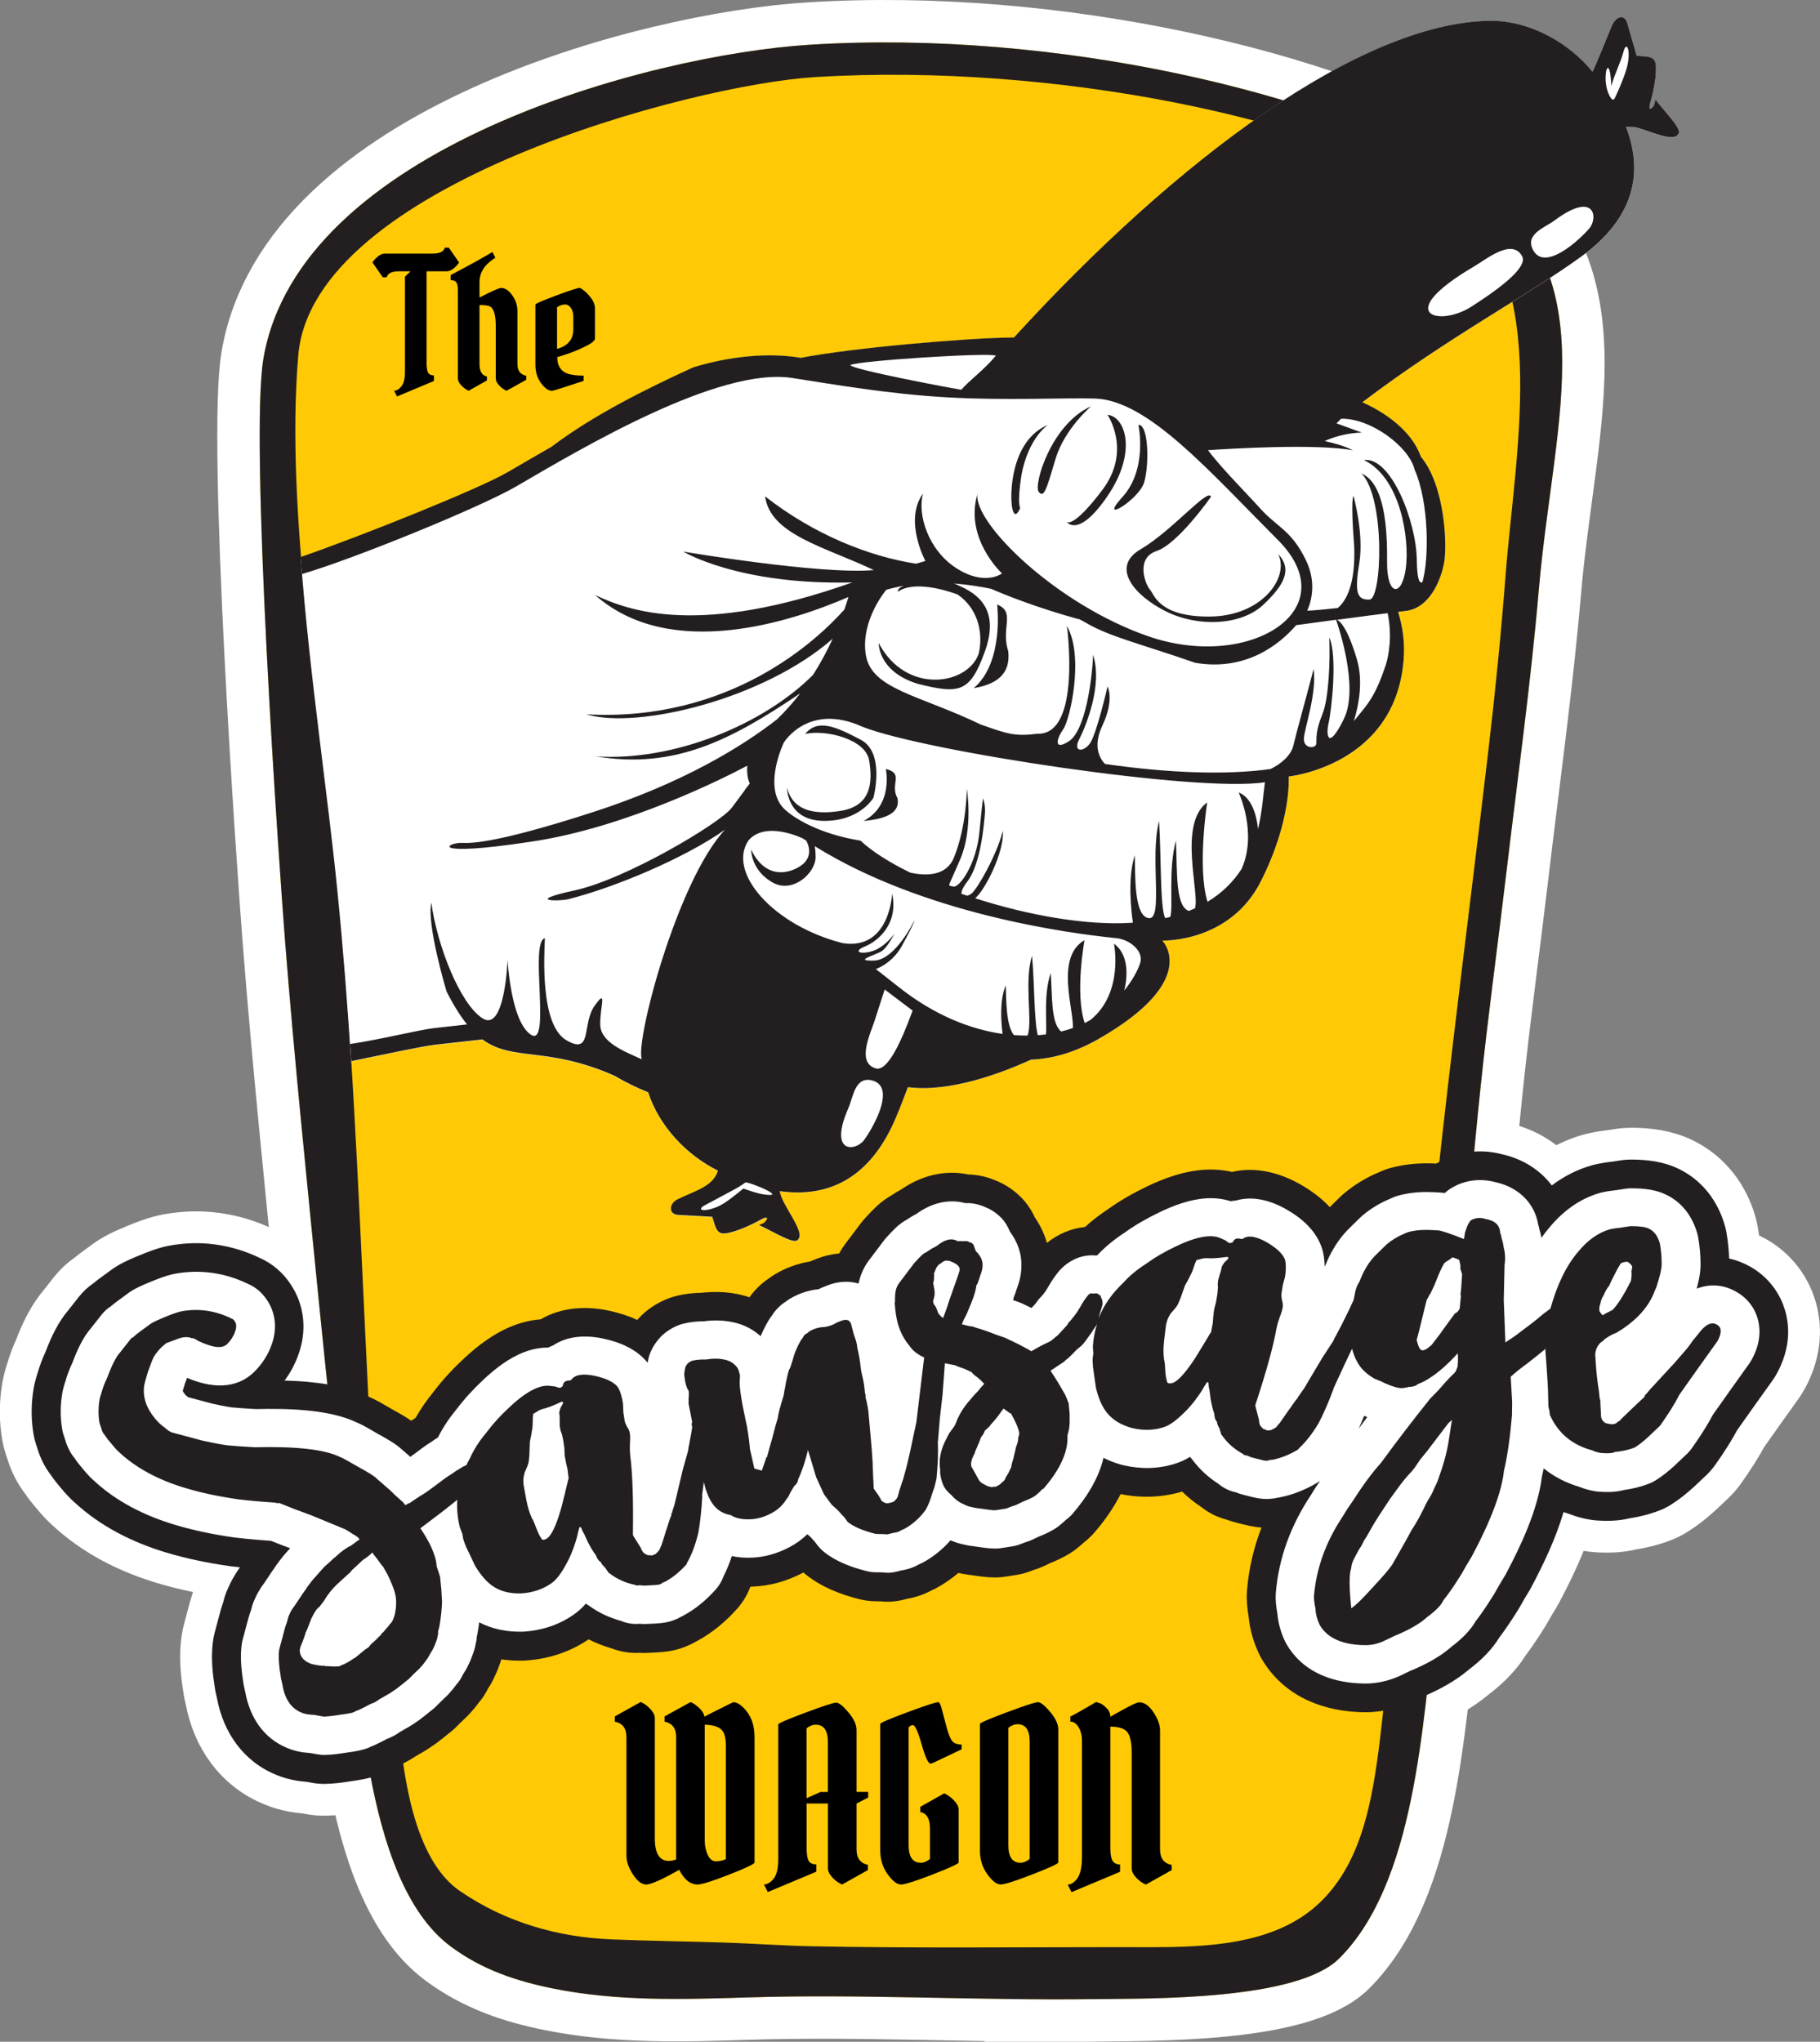 <?xml version="1.0" encoding="UTF-8"?>
<svg xmlns="http://www.w3.org/2000/svg" id="Layer_1" data-name="Layer 1" version="1.1" viewBox="0 0 531.18 595.92">
  <rect x="0" y="0" width="531.18" height="595.92" fill="#808080" stroke="none"/>
  <defs>
    <style>
      .cls-1 {
        fill: #fff;
      }

      .cls-1, .cls-2, .cls-3, .cls-4 {
        stroke-width: 0px;
      }

      .cls-1, .cls-5, .cls-6, .cls-3, .cls-4 {
        fill-rule: evenodd;
      }

      .cls-2 {
        fill: #000;
      }

      .cls-5 {
        stroke-width: 24.76px;
      }

      .cls-5, .cls-6 {
        stroke: #fff;
        stroke-miterlimit: 10;
      }

      .cls-5, .cls-6, .cls-3 {
        fill: #231f20;
      }

      .cls-6 {
        stroke-width: 18.57px;
      }

      .cls-4 {
        fill: #ffca05;
      }
    </style>
  </defs>
  <path class="cls-6" d="M327.04,436.09c-2.03,4.04-4.67,7.78-7.62,11.19-.88,1.02-1.84,1.94-2.91,2.76-.8.74-1.64,1.44-2.5,2.12-.66.51-1.33.97-2.05,1.4-1.76,1.04-3.6,1.93-5.5,2.67l-1.07.52c-1.16.57-2.37,1.04-3.6,1.43-.66.26-1.33.5-2,.73-1.03.34-2.07.59-3.14.76l-3.22.5c-1.07.17-2.13.24-3.22.23-2.19-.02-4.33-.32-6.49-.65-.82-.09-1.63-.21-2.45-.35-.38-.06-.75-.14-1.13-.22l-.43-.1c-1.95,1.66-4.07,3.13-6.34,4.37-.51.28-1.02.53-1.55.76-2.25,1.23-4.62,1.98-7.13,2.44l-.73.19c-2.31.6-4.6.79-6.96.53-.56-.02-1.13-.02-1.69-.03-1.53-.03-2.99-.22-4.47-.59-5.56-1.4-11.01-3.51-15.54-7.11-.28-.23-.56-.46-.82-.69-.09.05-.18.1-.27.15-4.49,2.34-9.35,3.77-14.42,3.96-.25,0-.49.02-.74.02-.06.13-.13.27-.2.4-.86,2.23-2.13,4.28-3.72,6.07-3.37,3.77-7.27,7.03-11.73,9.43-.2.11-.39.21-.59.31-.92.53-1.88.98-2.88,1.36l-.46.17c-3.21,1.22-6.32,1.42-9.69,1.56l-1.03.04c-.68.03-1.35.02-2.02-.02-2.79.15-5.58-.28-8.19-1.29-2.34-.67-4.59-1.55-6.75-2.64-5.42,3.68-11.63,5.7-18.16,6.16-.26.02-.53.03-.79.04-2.18.07-4.36-.05-6.51-.36-.2.64-.42,1.26-.66,1.88l-.33.89c-.24.66-.51,1.29-.83,1.92l-.15.31c-.51,1.18-1.12,2.31-1.84,3.38-.02.03-.04.06-.06.09-.74,1.54-1.68,2.96-2.8,4.25l-.41.55c-.22.29-.45.58-.68.86-1.06,1.26-2.12,2.46-3.35,3.55l-.84.81-1.16,1.17c-.57.58-1.17,1.11-1.82,1.62l-.73.57-.59.48c-.8.66-1.61,1.29-2.44,1.92-.28.21-.56.41-.84.6l-1.89,1.28c-.39.26-.78.51-1.18.74l-2.44,1.41c-1.56,1.06-3.21,1.97-4.96,2.67-.29.16-.59.32-.89.46l-2.2,1.08c-.49.24-1,.47-1.51.67-1.85.89-3.68,1.41-5.71,1.82-1.13.23-2.27.41-3.41.56-2.56.41-5.12.76-7.72.8-1.29.02-2.54-.08-3.8-.31l-1.54-.28c-.68-.06-1.35-.13-2.02-.21-.42-.05-.84-.12-1.26-.19-1.91-.36-3.79-.86-5.58-1.62-9.63-3.9-15.46-12.32-17.35-22.33-.16-.63-.3-1.27-.43-1.91-.11-.54-.2-1.07-.26-1.61-.07-.57-.15-1.14-.25-1.71-.05-.3-.09-.6-.13-.89-.44-3.66-.6-7.36-.04-11.02.11-.72.26-1.42.44-2.12.44-1.63.87-3.26,1.31-4.89l.48-1.78c.13-.49.28-.96.44-1.44l.25-.71.22-.83c.28-1.05.64-2.05,1.09-3.04l.58-1.27c.27-.6.58-1.19.91-1.76l.66-1.13c.44-.75.92-1.47,1.45-2.16-.93-.1-1.86-.2-2.78-.31-.17-.02-.33-.04-.5-.07-6.15-.9-12.27-2.13-18.23-3.92-9.94-2.98-19.26-7.67-26.91-14.76-2.03-1.79-3.7-3.87-5.4-5.97-.42-.52-.81-1.05-1.17-1.6l-.2-.28c-1.82-2.33-3.12-4.98-3.95-7.81l-.36-1.05c-.33-.97-.57-1.94-.75-2.95-.71-4.14-.75-8.36-.14-12.51.25-1.89.73-3.7,1.32-5.51.6-2.09,1.37-4.13,2.29-6.11,1.67-4.39,3.71-8.77,6.8-12.35l2.88-3.66c1.26-1.6,2.67-2.93,4.33-4.06.9-.75,1.83-1.45,2.78-2.12l2.01-1.48c2.58-1.95,5.45-3.23,8.42-4.45,2.78-1.15,5.58-2.23,8.54-2.84.13-.03.25-.05.38-.07,9.05-1.67,18.03-.42,26.31,3.54,3.77,1.65,6.93,4.38,9.16,7.83,4.09,6.14,4.7,13.65,2.17,20.52-.95,2.7-2.31,5.21-4,7.48,8.33.23,17.15,1.27,24.21,4.55,2.43,1.03,4.66,2.37,6.93,3.7,1.99,1.09,3.96,2.19,5.81,3.47.38-.26.77-.51,1.16-.75.05-.04.1-.07.15-.11,1.51-2.68,3.28-5.21,5.23-7.59,2.62-3.47,5.59-6.66,8.77-9.62,4.31-4.03,9.12-7.64,14.68-9.75,2.51-.95,5.14-1.56,7.81-1.77,6.07-3.57,13.35-3.97,20.16-2.47,2.78.61,5.48,1.47,8.01,2.65.32-.37.65-.72,1-1.07.74-.75,1.52-1.43,2.36-2.05,2.38-1.75,4.99-3.08,7.87-3.83,2.48-.65,5.04-.94,7.6-.98.28-.04.55-.07.83-.09,2.75-.25,5.53-.18,8.26.23,1.66.25,3.27.65,4.84,1.18,1-1.42,2.18-2.72,3.49-3.86.7-.61,1.43-1.16,2.2-1.67.6-.46,1.23-.87,1.88-1.26,3.14-1.85,6.56-3.09,10.14-3.66.21-.09.42-.18.63-.27l1.22-.49c2.13-.85,4.36-1.38,6.61-1.58.51-.94,1.09-1.85,1.73-2.72.06-.08.12-.17.19-.25l4.37-5.79c.37-.5.77-.97,1.19-1.43l1.41-1.54c.38-.42.78-.82,1.2-1.2l.03-.03.19-.19c.47-.48.96-.94,1.48-1.37,1.13-.95,2.34-1.8,3.62-2.53.9-.6,1.82-1.16,2.77-1.67,5.71-3.97,12.68-5.8,19.51-4.34,2.03.04,4.05.39,5.99,1.01.68.22,1.35.47,2,.75,2.33.91,4.46,2.25,6.34,3.89,2.25,1.96,3.88,4.25,5.11,6.9,1.58,2.29,2.77,4.8,3.52,7.43,3.18-2.57,7.02-4.23,11.11-4.65,2.11-1.93,4.38-3.66,6.77-5.23,3.54-2.53,7.32-4.68,11.24-6.56,5.32-2.56,10.98-4.56,16.92-4.92,2.68-.16,5.37.05,7.98.64,6.87-1.6,13.91.19,19.98,3.66,3.19,1.82,6.12,4,8.55,6.61l1.08-1.06s.04-.04.06-.06l1.89-1.85c.38-.37.76-.72,1.17-1.06,3.05-2.54,6.46-4.61,10.13-6.13l.82-.36c1.12-.49,2.25-.86,3.45-1.13l1.16-.26c.11-.03.23-.05.34-.07,3.6-.75,7.3-.92,10.96-.72h.01c.07-.04.13-.08.2-.12,5.79-3.43,12.59-4.31,19.07-2.59,5.92,1.33,11.02,4.52,14.46,9.08,3.46-2.61,7.32-4.62,11.61-5.85.28-.08.57-.16.85-.22,1.69-.41,3.41-.67,5.13-.86l2.57-.39c1.02-.16,2.03-.23,3.06-.23,4.79.02,9.49.61,13.85,2.73,6.84,3.33,11.44,9.4,13.47,16.66.18.65.33,1.3.44,1.97.43,2.48.69,5,.77,7.51,2.09.47,4.14,1.26,6.11,2.36,8.17,4.58,12.36,13.68,10.79,22.88-.34,2.01-.94,3.97-1.76,5.84l-.27.61c-.2.46-.42.91-.66,1.35l-.24.45c-.4.76-.85,1.47-1.35,2.17-3.43,4.79-6.86,9.58-10.25,14.41-.86,1.6-1.79,3.17-2.76,4.71-.08.12-.15.24-.23.36l-1.56,2.38c-.09.13-.18.26-.26.39l-1.53,2.21c-.78,1.12-1.64,2.13-2.63,3.07l-3.55,3.36c-.06.05-.12.11-.18.16-2.06,1.9-4.27,3.65-6.64,5.15-1.07.68-2.17,1.23-3.36,1.69-2.81,1.09-5.74,1.84-8.72,2.28-3.16.79-6.36.85-9.61.63-.65-.04-1.29-.12-1.94-.23-2-.34-3.96-.85-5.85-1.59-.63-.19-1.26-.4-1.88-.62-2.25,7.69-5.86,15.25-9.47,22.05-.16.3-.33.59-.5.88l-1.5,2.49-1.33,2.33c-.16.28-.32.55-.49.82l-1.6,2.52c-.04.07-.09.14-.13.2-1.18,1.8-2.4,3.57-3.7,5.28-2.08,3.41-4.89,6.22-8.01,8.7-.26.21-.52.41-.79.6-.11.1-.23.2-.34.29-3.83,3.22-8.31,5.61-12.88,7.59-.22.1-.45.19-.68.28l-1.21.59c-3.69,1.88-7.64,3.17-11.76,3.6-1.99.25-3.96.23-5.97.12-11.43-.62-21.87-5.41-27.78-15.57-.3-.51-.57-1.04-.82-1.58-1.54-3.31-2.58-6.81-2.92-10.45-.42-2.4-.67-4.84-.54-7.29,0-.17.02-.35.03-.52.52-6.41,1.97-12.56,4.24-18.42-2.44-.16-4.75-.74-7.19-1.39l-.99-.27c-.66-.18-1.29-.38-1.92-.62-2.71-.69-5.24-1.93-7.43-3.67-2.03-1.34-3.92-2.85-5.65-4.54-5.85,1.76-12.01,1.94-17.99.72h0Z"></path>
  <path class="cls-5" d="M318.81,583.47c-33.72.44-67.4-1.56-101.12-.48-18.72.6-37.58,1.13-56.1-2.58-10.78-2.16-20.89-5.48-30.11-12.36-26.02-19.41-26.98-80.21-30.34-111.98-2.67-25.3-5.55-50.57-8.05-75.88-3.47-35.1-7.11-70.18-9.88-105.36-1.87-23.73-10.39-146.25-6.33-170.16C87.33,43.21,189.57,16,236.26,13.06c72.25-4.54,150.12,14.26,189.99,37.59,44.08,25.79,27.27,70.43,22.88,121.32-2.4,27.92-6.28,55.63-9.57,83.42-2.46,20.76-5.32,41.46-7.48,62.26-2.37,22.82-4.26,45.7-6.14,68.58-2.36,28.6-3.45,57.35-6.98,85.82-3.86,31.14-5.86,77.36-28.08,99.53-12.42,12.39-55.3,11.68-72.08,11.9h0ZM406.92,475.41c2.39-22.13,4.75-44.26,6.48-66.47,2.75-35.11,6.56-70.06,10.72-105,3.4-28.52,7-57,10.34-85.52,1.97-16.79,3.65-33.62,4.95-50.49,2.88-37.45,14.31-91.19-18.48-111.23-35.3-21.57-112.13-38.49-182.95-34.21-35.92,2.17-146.68,31.53-150.92,81.17-3.95,46.04,6.64,106.6,11.14,151.49,2.27,22.71,3.86,45.51,5.14,68.32,2.48,43.99,3.97,88.04,6.88,131.99.18,2.77.76,5.52,1.31,8.22.68,3.36,1.34,6.72,1.41,10.18.17,9.09,2.5,18.11,3.25,27.18,1.35,16.37,4.4,41.56,18.07,50.9,13.46,9.21,28.69,13.47,44.35,14.1,11.1.45,22.21.57,33.31.94,8.44.28,16.87.91,25.31,1.07,29.12.56,58.25.27,87.37.25,3.79,0,7.58.03,11.37.02,15.8-.05,35.39-.59,48.33-12.2,3.59-3.22,6.54-7.06,8.93-11.46,3.88-7.15,6.06-15.35,7.54-23.5,1.64-9,2.5-18.2,3.54-27.31.71-6.17,1.49-12.35,2.62-18.45h0Z"></path>
  <path class="cls-4" d="M318.81,583.47c-33.72.44-67.4-1.56-101.12-.48-18.72.6-37.58,1.13-56.1-2.58-10.78-2.16-20.89-5.48-30.11-12.36-26.02-19.41-26.98-80.21-30.34-111.98-2.67-25.3-5.55-50.57-8.05-75.88-3.47-35.1-7.11-70.18-9.88-105.36-1.87-23.73-10.39-146.25-6.33-170.16C87.33,43.21,189.57,16,236.26,13.06c72.25-4.54,150.12,14.26,189.99,37.59,44.08,25.79,27.27,70.43,22.88,121.32-2.4,27.92-6.28,55.63-9.57,83.42-2.46,20.76-5.32,41.46-7.48,62.26-2.37,22.82-4.26,45.7-6.14,68.58-2.36,28.6-3.45,57.35-6.98,85.82-3.86,31.14-5.86,77.36-28.08,99.53-12.42,12.39-55.3,11.68-72.08,11.9h0Z"></path>
  <path class="cls-3" d="M318.81,583.47c-33.72.44-67.4-1.56-101.12-.48-18.72.6-37.58,1.13-56.1-2.58-10.78-2.16-20.89-5.48-30.11-12.36-26.02-19.41-26.98-80.21-30.34-111.98-2.67-25.3-5.55-50.57-8.05-75.88-3.47-35.1-7.11-70.18-9.88-105.36-1.87-23.73-10.39-146.25-6.33-170.16C87.33,43.21,189.57,16,236.26,13.06c72.25-4.54,150.12,14.26,189.99,37.59,44.08,25.79,27.27,70.43,22.88,121.32-2.4,27.92-6.28,55.63-9.57,83.42-2.46,20.76-5.32,41.46-7.48,62.26-2.37,22.82-4.26,45.7-6.14,68.58-2.36,28.6-3.45,57.35-6.98,85.82-3.86,31.14-5.86,77.36-28.08,99.53-12.42,12.39-55.3,11.68-72.08,11.9h0ZM406.92,475.41c2.39-22.13,4.75-44.26,6.48-66.47,2.75-35.11,6.56-70.06,10.72-105,3.4-28.52,7-57,10.34-85.52,1.97-16.79,3.65-33.62,4.95-50.49,2.88-37.45,14.31-91.19-18.48-111.23-35.3-21.57-112.13-38.49-182.95-34.21-35.92,2.17-146.68,31.53-150.92,81.17-3.95,46.04,6.64,106.6,11.14,151.49,2.27,22.71,3.86,45.51,5.14,68.32,2.48,43.99,3.97,88.04,6.88,131.99.18,2.77.76,5.52,1.31,8.22.68,3.36,1.34,6.72,1.41,10.18.17,9.09,2.5,18.11,3.25,27.18,1.35,16.37,4.4,41.56,18.07,50.9,13.46,9.21,28.69,13.47,44.35,14.1,11.1.45,22.21.57,33.31.94,8.44.28,16.87.91,25.31,1.07,29.12.56,58.25.27,87.37.25,3.79,0,7.58.03,11.37.02,15.8-.05,35.39-.59,48.33-12.2,3.59-3.22,6.54-7.06,8.93-11.46,3.88-7.15,6.06-15.35,7.54-23.5,1.64-9,2.5-18.2,3.54-27.31.71-6.17,1.49-12.35,2.62-18.45h0Z"></path>
  <path class="cls-3" d="M327.04,436.09c-2.03,4.04-4.67,7.78-7.62,11.19-.88,1.02-1.84,1.94-2.91,2.76-.8.74-1.64,1.44-2.5,2.12-.66.51-1.33.97-2.05,1.4-1.76,1.04-3.6,1.93-5.5,2.67l-1.07.52c-1.16.57-2.37,1.04-3.6,1.43-.66.26-1.33.5-2,.73-1.03.34-2.07.59-3.14.76l-3.22.5c-1.07.17-2.13.24-3.22.23-2.19-.02-4.33-.32-6.49-.65-.82-.09-1.63-.21-2.45-.35-.38-.06-.75-.14-1.13-.22l-.43-.1c-1.95,1.66-4.07,3.13-6.34,4.37-.51.28-1.02.53-1.55.76-2.25,1.23-4.62,1.98-7.13,2.44l-.73.19c-2.31.6-4.6.79-6.96.53-.56-.02-1.13-.02-1.69-.03-1.53-.03-2.99-.22-4.47-.59-5.56-1.4-11.01-3.51-15.54-7.11-.28-.23-.56-.46-.82-.69-.09.05-.18.1-.27.15-4.49,2.34-9.35,3.77-14.42,3.96-.25,0-.49.02-.74.02-.06.13-.13.27-.2.4-.86,2.23-2.13,4.28-3.72,6.07-3.37,3.77-7.27,7.03-11.73,9.43-.2.11-.39.21-.59.31-.92.53-1.88.98-2.88,1.36l-.46.17c-3.21,1.22-6.32,1.42-9.69,1.56l-1.03.04c-.68.03-1.35.02-2.02-.02-2.79.15-5.58-.28-8.19-1.29-2.34-.67-4.59-1.55-6.75-2.64-5.42,3.68-11.63,5.7-18.16,6.16-.26.02-.53.03-.79.04-2.18.07-4.36-.05-6.51-.36-.2.64-.42,1.26-.66,1.88l-.33.89c-.24.66-.51,1.29-.83,1.92l-.15.31c-.51,1.18-1.12,2.31-1.84,3.38-.02.03-.04.06-.06.09-.74,1.54-1.68,2.96-2.8,4.25l-.41.55c-.22.29-.45.58-.68.86-1.06,1.26-2.12,2.46-3.35,3.55l-.84.81-1.16,1.17c-.57.58-1.17,1.11-1.82,1.62l-.73.57-.59.48c-.8.66-1.61,1.29-2.44,1.92-.28.21-.56.41-.84.6l-1.89,1.28c-.39.26-.78.51-1.18.74l-2.44,1.41c-1.56,1.06-3.21,1.97-4.96,2.67-.29.16-.59.32-.89.46l-2.2,1.08c-.49.24-1,.47-1.51.67-1.85.89-3.68,1.41-5.71,1.82-1.13.23-2.27.41-3.41.56-2.56.41-5.12.76-7.72.8-1.29.02-2.54-.08-3.8-.31l-1.54-.28c-.68-.06-1.35-.13-2.02-.21-.42-.05-.84-.12-1.26-.19-1.91-.36-3.79-.86-5.58-1.62-9.63-3.9-15.46-12.32-17.35-22.33-.16-.63-.3-1.27-.43-1.91-.11-.54-.2-1.07-.26-1.61-.07-.57-.15-1.14-.25-1.71-.05-.3-.09-.6-.13-.89-.44-3.66-.6-7.36-.04-11.02.11-.72.26-1.42.44-2.12.44-1.63.87-3.26,1.31-4.89l.48-1.78c.13-.49.28-.96.44-1.44l.25-.71.22-.83c.28-1.05.64-2.05,1.09-3.04l.58-1.27c.27-.6.58-1.19.91-1.76l.66-1.13c.44-.75.92-1.47,1.45-2.16-.93-.1-1.86-.2-2.78-.31-.17-.02-.33-.04-.5-.07-6.15-.9-12.27-2.13-18.23-3.92-9.94-2.98-19.26-7.67-26.91-14.76-2.03-1.79-3.7-3.87-5.4-5.97-.42-.52-.81-1.05-1.17-1.6l-.2-.28c-1.82-2.33-3.12-4.98-3.95-7.81l-.36-1.05c-.33-.97-.57-1.94-.75-2.95-.71-4.14-.75-8.36-.14-12.51.25-1.89.73-3.7,1.32-5.51.6-2.09,1.37-4.13,2.29-6.11,1.67-4.39,3.71-8.77,6.8-12.35l2.88-3.66c1.26-1.6,2.67-2.93,4.33-4.06.9-.75,1.83-1.45,2.78-2.12l2.01-1.48c2.58-1.95,5.45-3.23,8.42-4.45,2.78-1.15,5.58-2.23,8.54-2.84.13-.03.25-.05.38-.07,9.05-1.67,18.03-.42,26.31,3.54,3.77,1.65,6.93,4.38,9.16,7.83,4.09,6.14,4.7,13.65,2.17,20.52-.95,2.7-2.31,5.21-4,7.48,8.33.23,17.15,1.27,24.21,4.55,2.43,1.03,4.66,2.37,6.93,3.7,1.99,1.09,3.96,2.19,5.81,3.47.38-.26.77-.51,1.16-.75.05-.04.1-.07.15-.11,1.51-2.68,3.28-5.21,5.23-7.59,2.62-3.47,5.59-6.66,8.77-9.62,4.31-4.03,9.12-7.64,14.68-9.75,2.51-.95,5.14-1.56,7.81-1.77,6.07-3.57,13.35-3.97,20.16-2.47,2.78.61,5.48,1.47,8.01,2.65.32-.37.65-.72,1-1.07.74-.75,1.52-1.43,2.36-2.05,2.38-1.75,4.99-3.08,7.87-3.83,2.48-.65,5.04-.94,7.6-.98.28-.04.55-.07.83-.09,2.75-.25,5.53-.18,8.26.23,1.66.25,3.27.65,4.84,1.18,1-1.42,2.18-2.72,3.49-3.86.7-.61,1.43-1.16,2.2-1.67.6-.46,1.23-.87,1.88-1.26,3.14-1.85,6.56-3.09,10.14-3.66.21-.09.42-.18.63-.27l1.22-.49c2.13-.85,4.36-1.38,6.61-1.58.51-.94,1.09-1.85,1.73-2.72.06-.08.12-.17.19-.25l4.37-5.79c.37-.5.77-.97,1.19-1.43l1.41-1.54c.38-.42.78-.82,1.2-1.2l.03-.03.19-.19c.47-.48.96-.94,1.48-1.37,1.13-.95,2.34-1.8,3.62-2.53.9-.6,1.82-1.16,2.77-1.67,5.71-3.97,12.68-5.8,19.51-4.34,2.03.04,4.05.39,5.99,1.01.68.22,1.35.47,2,.75,2.33.91,4.46,2.25,6.34,3.89,2.25,1.96,3.88,4.25,5.11,6.9,1.58,2.29,2.77,4.8,3.52,7.43,3.18-2.57,7.02-4.23,11.11-4.65,2.11-1.93,4.38-3.66,6.77-5.23,3.54-2.53,7.32-4.68,11.24-6.56,5.32-2.56,10.98-4.56,16.92-4.92,2.68-.16,5.37.05,7.98.64,6.87-1.6,13.91.19,19.98,3.66,3.19,1.82,6.12,4,8.55,6.61l1.08-1.06s.04-.04.06-.06l1.89-1.85c.38-.37.76-.72,1.17-1.06,3.05-2.54,6.46-4.61,10.13-6.13l.82-.36c1.12-.49,2.25-.86,3.45-1.13l1.16-.26c.11-.03.23-.05.34-.07,3.6-.75,7.3-.92,10.96-.72h.01c.07-.04.13-.08.2-.12,5.79-3.43,12.59-4.31,19.07-2.59,5.92,1.33,11.02,4.52,14.46,9.08,3.46-2.61,7.32-4.62,11.61-5.85.28-.08.57-.16.85-.22,1.69-.41,3.41-.67,5.13-.86l2.57-.39c1.02-.16,2.03-.23,3.06-.23,4.79.02,9.49.61,13.85,2.73,6.84,3.33,11.44,9.4,13.47,16.66.18.65.33,1.3.44,1.97.43,2.48.69,5,.77,7.51,2.09.47,4.14,1.26,6.11,2.36,8.17,4.58,12.36,13.68,10.79,22.88-.34,2.01-.94,3.97-1.76,5.84l-.27.61c-.2.46-.42.91-.66,1.35l-.24.45c-.4.76-.85,1.47-1.35,2.17-3.43,4.79-6.86,9.58-10.25,14.41-.86,1.6-1.79,3.17-2.76,4.71-.08.12-.15.24-.23.36l-1.56,2.38c-.09.13-.18.26-.26.39l-1.53,2.21c-.78,1.12-1.64,2.13-2.63,3.07l-3.55,3.36c-.06.05-.12.11-.18.16-2.06,1.9-4.27,3.65-6.64,5.15-1.07.68-2.17,1.23-3.36,1.69-2.81,1.09-5.74,1.84-8.72,2.28-3.16.79-6.36.85-9.61.63-.65-.04-1.29-.12-1.94-.23-2-.34-3.96-.85-5.85-1.59-.63-.19-1.26-.4-1.88-.62-2.25,7.69-5.86,15.25-9.47,22.05-.16.3-.33.59-.5.88l-1.5,2.49-1.33,2.33c-.16.28-.32.55-.49.82l-1.6,2.52c-.04.07-.09.14-.13.2-1.18,1.8-2.4,3.57-3.7,5.28-2.08,3.41-4.89,6.22-8.01,8.7-.26.21-.52.41-.79.6-.11.1-.23.2-.34.29-3.83,3.22-8.31,5.61-12.88,7.59-.22.1-.45.19-.68.28l-1.21.59c-3.69,1.88-7.64,3.17-11.76,3.6-1.99.25-3.96.23-5.97.12-11.43-.62-21.87-5.41-27.78-15.57-.3-.51-.57-1.04-.82-1.58-1.54-3.31-2.58-6.81-2.92-10.45-.42-2.4-.67-4.84-.54-7.29,0-.17.02-.35.03-.52.52-6.41,1.97-12.56,4.24-18.42-2.44-.16-4.75-.74-7.19-1.39l-.99-.27c-.66-.18-1.29-.38-1.92-.62-2.71-.69-5.24-1.93-7.43-3.67-2.03-1.34-3.92-2.85-5.65-4.54-5.85,1.76-12.01,1.94-17.99.72h0Z"></path>
  <path class="cls-1" d="M423.64,480.6c-.09.08-.18.16-.27.24-.09.08-.18.16-.27.24-3.16,2.66-7.04,4.68-10.82,6.31-.24.1-.46.19-.69.27-.07.03-.13.07-.21.1l-1.4.68c-2.82,1.44-5.83,2.46-8.98,2.78-1.5.2-3.04.16-4.54.08-8.57-.46-16.51-3.74-20.97-11.41-.18-.31-.32-.58-.47-.9-1.18-2.53-1.98-5.22-2.2-8-.34-1.88-.59-3.84-.49-5.73,0-.1.01-.19.02-.3.84-10.32,4.45-19.85,10.15-28.45l1.14-1.87c.12-.19.22-.35.35-.54l1.29-1.86c-.17.12-.35.23-.53.34-3.49,2.09-7.27,3.68-11.28,4.45-.23.04-.45.08-.66.11-.66.17-1.33.27-2.07.31l-.49.03c-2.36.14-4.77-.53-7.04-1.13l-.99-.27c-.54-.14-.99-.3-1.5-.52l-.05-.02-.14-.03c-1.86-.41-3.52-1.25-4.88-2.41-2.96-1.89-5.55-4.25-7.65-7.08-.24-.26-.46-.54-.67-.82-1.37.83-2.82,1.52-4.34,1.99-4.95,1.58-10.14,1.63-15.2.44-.15-.04-.29-.07-.44-.11-1.84-.51-3.61-1.19-5.28-2.03-1.44,6.05-4.94,11.58-9,16.28-.61.71-1.24,1.29-1.94,1.79-.72.69-1.48,1.34-2.27,1.95-.39.31-.74.54-1.17.8-1.45.86-2.98,1.59-4.56,2.18l-1.4.68c-.89.44-1.83.79-2.78,1.08-.58.24-1.18.46-1.78.66-.61.2-1.15.33-1.79.43l-3.22.5c-.64.1-1.19.14-1.84.13-1.78-.02-3.71-.31-5.48-.58-.72-.08-1.43-.18-2.14-.3-.23-.04-.42-.08-.64-.13l-1.71-.39c-.32-.07-.59-.15-.9-.25-.69-.22-1.37-.47-2.03-.76-2.29,2.6-4.97,4.8-8.04,6.47-.35.19-.67.34-1.04.5-.07.03-.14.06-.21.09-1.63.95-3.36,1.46-5.21,1.77l-1.05.27c-1.43.37-2.76.47-4.16.28-.74-.04-1.5-.04-2.24-.05-.9-.02-1.68-.12-2.55-.34-4.33-1.1-8.83-2.72-12.36-5.54-.55-.44-.99-.86-1.45-1.39l-.24-.27c-.31-.36-.57-.69-.83-1.07-.07-.09-.14-.18-.21-.27-.43-.46-.85-.93-1.26-1.4-.16-.15-.33-.31-.5-.45-.16-.12-.31-.24-.46-.36-1.55,1.51-3.32,2.78-5.27,3.8-3.38,1.76-7.02,2.87-10.85,3.02-2,.08-3.99-.05-5.91-.45-.66,2.03-1.45,4.02-2.42,5.92-.48,1.37-1.24,2.66-2.27,3.82-2.71,3.04-5.84,5.69-9.44,7.62-.21.11-.4.21-.6.3-.58.36-1.19.66-1.88.92l-.46.17c-2.21.84-4.71.92-7.05,1.02l-1.03.04c-.56.02-1.03,0-1.58-.05h-.05s-.15,0-.15,0c-1.9.16-3.73-.14-5.37-.84-3.39-.92-6.57-2.4-9.41-4.47-.31-.18-.6-.37-.88-.58-1.06,1.21-2.24,2.3-3.55,3.2-4.27,3-9.18,4.59-14.37,4.96-.16.01-.29.02-.45.02-4.46.14-8.84-.67-12.76-2.72-.14,1.09-.31,2.18-.5,3.25-.06.33-.12.61-.21.94,0,.01,0,.02,0,.03-.04.73-.14,1.39-.33,2.12-.2,1.13-.52,2.23-.95,3.29l-.37.99c-.14.39-.29.72-.47,1.1l-.27.54c-.34.82-.76,1.59-1.25,2.31-.14.24-.29.47-.43.71-.48,1.07-1.1,2.03-1.88,2.87l-.63.84c-.13.18-.25.32-.39.49-.84,1.01-1.66,1.95-2.61,2.78l-1.05,1.01-1.22,1.23c-.34.35-.65.62-1.04.92l-.8.63-.66.55c-.71.58-1.44,1.15-2.17,1.7-.17.13-.31.23-.48.35l-1.89,1.28c-.23.16-.43.28-.68.42l-2.74,1.58c-1.26.88-2.6,1.63-4.05,2.16-.11.06-.23.13-.34.19-.23.13-.42.24-.66.35l-2.2,1.08c-.4.19-.79.36-1.18.5-1.31.67-2.57,1-4.02,1.3-.96.2-1.94.35-2.92.47-2.17.35-4.47.68-6.67.72-.77.01-1.42-.04-2.17-.18l-1.96-.35c-.7-.05-1.4-.13-2.09-.21-.25-.03-.47-.06-.72-.11-1.39-.26-2.71-.61-3.92-1.13-7.05-2.83-11.03-9.04-12.36-16.36-.15-.6-.29-1.2-.41-1.8-.07-.32-.11-.6-.15-.92-.08-.7-.19-1.4-.3-2.09-.03-.18-.05-.33-.07-.51-.34-2.87-.51-5.9-.08-8.76.07-.43.14-.79.25-1.21.44-1.63.87-3.26,1.31-4.89l.48-1.78c.08-.29.15-.54.25-.82l.36-1.01.31-1.14c.17-.63.35-1.15.62-1.74l.58-1.27c.16-.36.32-.66.52-1.01l.66-1.13c.34-.58.7-1.1,1.1-1.58.47-.67.93-1.39,1.38-2.07l.8-1.22c.13-.19.24-.35.38-.54l.39-.52c.47-.77.95-1.48,1.5-2.14l1.01-1.32c.17-.23.33-.42.52-.63l1.37-1.54c.11-.12.21-.24.32-.36l-2.36-.87c-.09-.03-.17-.06-.26-.1l-2.84-1.13c-.16-.02-.32-.05-.48-.08-1.19-.08-2.39-.18-3.58-.27-2.28-.18-4.55-.41-6.82-.68-.1-.01-.18-.02-.28-.04-5.73-.84-11.48-1.99-17.03-3.66-8.73-2.62-16.98-6.7-23.69-12.94-1.63-1.42-3.19-3.4-4.52-5.03-.29-.35-.52-.68-.75-1.04l-.43-.6c-1.25-1.55-2.09-3.34-2.63-5.26l-.42-1.24c-.2-.58-.32-1.08-.43-1.69-.57-3.29-.59-6.63-.1-9.93.18-1.44.59-2.84,1.04-4.21.51-1.81,1.19-3.57,1.99-5.27,1.33-3.52,3.03-7.43,5.53-10.27l3.01-3.82c.82-1.04,1.69-1.83,2.78-2.52.84-.73,1.73-1.4,2.63-2.03l2.14-1.58c1.92-1.47,4.38-2.5,6.59-3.41,2.22-.92,4.67-1.89,7.02-2.38.08-.02.14-.03.22-.04,7.37-1.36,14.59-.32,21.31,2.92,2.32.98,4.25,2.66,5.63,4.79,2.63,3.92,2.92,8.67,1.29,13.06-1,2.87-2.66,5.41-4.78,7.59-5.6,5.74-13.23,4.85-19.86,2.02-.23.62-.46,1.24-.69,1.86-.2.63-.41,1.31-.58,1.97.15.33.51.79.67.99.21.26.45.49.73.68.07.05.14.1.21.15l6.96,1.86c1.91.42,3.96.88,5.89,1.12,2.28.2,4.56.36,6.84.48,8.89-.2,21.16-.03,29.32,3.83,2.11.87,4.4,2.28,6.19,3.33,2.38,1.3,5.26,2.86,7.33,4.79l2.29,1.99,1.27-.93,2.2-1.64c.06-.04.1-.08.16-.12.83-.6,1.67-1.17,2.54-1.71.6-.44,1.23-.86,1.88-1.26,1.46-2.94,3.32-5.68,5.41-8.21,2.36-3.13,5.04-6.01,7.9-8.69,3.47-3.24,7.45-6.33,11.93-8.03,2.24-.85,4.58-1.31,6.95-1.3.46-.24.95-.46,1.44-.64,4.23-2.84,9.64-3.08,14.79-1.95,4.86,1.07,9.6,3.08,12.77,7l.21-1c.1-.48.21-.88.37-1.34.72-2.06,1.92-3.85,3.44-5.4.44-.45.84-.8,1.35-1.17,1.52-1.12,3.16-1.98,5-2.46,2-.52,4.08-.72,6.15-.72.3-.05.59-.09.92-.12,2.08-.19,4.18-.16,6.25.17,3.35.5,6.46,1.82,9.02,4.06.1.08.2.17.29.25.64-1.57,1.41-3.08,2.27-4.54.3-.5.6-.95.94-1.37.69-1.13,1.57-2.16,2.59-3.06.5-.44.97-.78,1.51-1.11.41-.33.83-.62,1.31-.9,2.57-1.52,5.39-2.45,8.33-2.75l.06-.03c.42-.23.78-.4,1.22-.57l1.22-.48c3.13-1.24,6.3-1.38,9.12-.57.49-2.35,1.44-4.59,2.89-6.58.04-.05.07-.09.11-.14l4.37-5.79c.22-.3.43-.54.68-.82l1.41-1.54c.23-.25.44-.46.69-.69l.2-.19.35-.36c.28-.29.54-.52.85-.78.84-.7,1.71-1.31,2.63-1.81.87-.59,1.76-1.14,2.7-1.62.04-.03.09-.05.13-.08,4.21-3.05,9.26-4.4,14.1-3.07,1.49-.07,2.96.15,4.4.61.46.15.9.32,1.33.51,1.47.55,2.84,1.39,4.04,2.46,1.6,1.38,2.55,2.95,3.29,4.74,2.24,2.99,3.52,6.52,3.35,10.37-.04,2.18-.56,4.29-1.34,6.31l-.33,1.03c-.07.21-.13.38-.21.59l-.35.93c-.06.25-.11.51-.18.76l1.48.52c.36.13.67.25,1.02.41.95.44,1.91.89,2.86,1.36.03-.03.07-.05.1-.08.37-.4.74-.8,1.11-1.2.47-.73,1.03-1.43,1.68-2.07.4-.42.82-.98,1.18-1.48l.53-.85,1.27-2.11c.18-.3.35-.56.56-.84l.81-1.12c2.76-3.78,7.04-5.96,11.43-5.57.16,0,.32,0,.48,0,2.37-2.55,5.1-4.75,8.02-6.65,3.18-2.29,6.6-4.23,10.13-5.93,4.28-2.06,9-3.82,13.78-4.1,2.39-.14,4.77.12,7.03.84.5-.09,1.02-.15,1.54-.18,4.89-1.46,10.13-.07,14.72,2.55,4.64,2.65,8.83,6.32,10.48,11.58.09.3.16.56.23.86.32,1.4.47,2.83.49,4.26.02-.04.04-.08.07-.12l.15-.26.09-.22c.02-.05.04-.1.06-.15,1.24-3.01,2.86-5.84,4.93-8.36.1-.13.2-.23.31-.36l.69-.78c.16-.18.31-.34.49-.51l1.72-1.7s.02-.02.03-.03l1.89-1.85c.23-.22.43-.4.67-.6,2.42-2.02,5.12-3.65,8.03-4.85l.89-.39c.67-.29,1.26-.48,1.97-.65l1.16-.26c.07-.02.13-.03.19-.04,2.88-.6,5.86-.71,8.78-.55l1.79.1c.38.02.77.06,1.17.12.07-.06.14-.13.2-.19.58-.52,1.11-.91,1.78-1.3,3.93-2.33,8.44-2.86,12.8-1.66,6.48,1.4,11.38,5.89,12.47,12.37.12.39.21.76.3,1.19l.05.24.3,1.08c.11.39.18.73.25,1.13l.04.22c.73-1.04,1.5-2.04,2.33-3.01,3.89-4.7,8.75-8.36,14.67-10.07.17-.05.32-.09.49-.13,1.39-.33,2.83-.54,4.25-.69l2.76-.42c.61-.09,1.13-.13,1.74-.13,3.46.01,7.07.32,10.2,1.89,4.68,2.25,7.68,6.43,9.07,11.38.11.39.18.72.25,1.12.42,2.43.65,4.88.67,7.34.08,2.54-.45,5.12-1.12,7.56,3.58-1.38,7.58-1.35,11.5.88,5.12,2.84,7.6,8.38,6.62,14.13-.23,1.33-.62,2.63-1.17,3.87l-.27.61c-.12.28-.23.51-.38.77l-.24.45c-.24.45-.47.82-.77,1.24-3.55,4.95-7.09,9.91-10.59,14.9-.83,1.59-1.75,3.13-2.7,4.65-.05.07-.09.13-.13.21l-1.56,2.37c-.05.08-.1.15-.15.22l-1.53,2.21c-.46.67-.92,1.2-1.5,1.75l-3.55,3.36s-.06.06-.1.09c-1.68,1.56-3.49,3-5.43,4.22-.64.4-1.22.69-1.92.97-2.36.92-4.82,1.52-7.32,1.86-2.35.65-4.84.67-7.37.5-.39-.03-.72-.07-1.11-.13-1.53-.26-3.04-.65-4.48-1.25-3.96-1.17-7.49-2.99-10.5-5.42-.17.87-.36,1.74-.55,2.6-1.21,9.52-6.06,19.9-10.5,28.24-.1.18-.18.33-.29.51l-1.55,2.57-1.38,2.42c-.09.17-.18.31-.28.47l-1.6,2.52s-.05.08-.07.12c-1.15,1.76-2.35,3.49-3.64,5.16-1.56,2.69-3.85,4.91-6.27,6.84-.26.21-.5.38-.76.55h0ZM396.52,416.97c.83-1.12,1.67-2.24,2.51-3.35l-.38-.19-.5-.2c-.52,1.26-1.06,2.5-1.62,3.73h0Z"></path>
  <path class="cls-3" d="M451.15,393.62c-1.78,1.47-3.61,2.93-5.47,4.38-1.7,1.21-3.29,2.48-4.77,3.82l.42,7.36c-.01.22-.03,1.52-.05,3.91-.58,6.71-1.36,12.1-2.34,16.17-.66,6.16-3.77,14.47-9.34,24.92l-1.61,2.68-1.44,2.53-1.6,2.52c-1.3,1.99-2.54,3.72-3.7,5.18-.5,1.17-1.77,2.57-3.81,4.19-.34.2-.85.61-1.53,1.22-1.82,1.53-4.51,3.07-8.07,4.62-.33.09-.78.28-1.34.58l-1.51.73c-1.9.98-3.67,1.54-5.31,1.67-.44.08-1.31.09-2.61.02-5.85-.32-9.82-2.27-11.91-5.86-.78-1.67-1.18-3.21-1.22-4.63-.34-1.76-.49-3.02-.45-3.77.66-8.11,3.47-15.89,8.44-23.34l1.25-2.05,1.41-2.04c3.09-4.83,5.9-8.65,8.44-11.44,4.58-6.27,9.37-12.53,14.38-18.78l1.21-1.24,1.21-1.24c1.51-1.77,2.84-3.22,3.98-4.35.46-.41.8-.77,1.04-1.08l.19-.48.38-.96.11-1.95-.06-1.96c-2.89,3.21-5.69,5.67-8.39,7.37-.9.6-1.96,1.14-3.19,1.62-.23.2-.57.4-1.01.6-.66.18-1.21.26-1.64.24-.99.27-1.81.39-2.46.36-.98-.05-2.47-.51-4.49-1.38l-1.11-.55-.96-.38c-.53-.25-.85-.37-.96-.38-2.53-1.44-4.28-3.17-5.26-5.18-.51-.91-.98-2.12-1.4-3.62l-2.25,4.74-3.18,6.88v.16c-1.39,3.78-2.83,7.07-4.29,9.88-1.88,3.16-3.85,5.67-5.91,7.53v.16c-2.61,1.57-5.16,2.59-7.63,3.07l-.81.05-.48.19-.49.03c-.33.02-1.48-.24-3.47-.77l-.99-.27-1-.43-1.16-.26v-.16c-2.71-1.47-4.83-3.35-6.38-5.65l-.17-.15v-.16s-.41-1.28-.41-1.28v-.16c-.49-.84-.75-1.48-.78-1.91v-.16c-.47-.41-.73-1.15-.8-2.24v-.16c-.39-.96-.75-2.4-1.08-4.34l-.31-2.43-.23-1.13-.05-.81c-.01-.22-.08-.38-.19-.48-.22.01-.37.13-.47.35-.4.57-.85,1.3-1.34,2.2-1.39,2.15-2.81,3.97-4.24,5.47-2.76,2.88-5.05,4.6-6.87,5.14-2.88.93-5.97,1.01-9.28.23-3.21-.9-5.63-2.38-7.28-4.46-1.41-1.76-2.48-4.2-3.21-7.31-.18-1.19-.37-2.53-.57-4.04l-.28-1.94-.11-1.79c-.03-.54.03-1.25.2-2.13l-.13-2.11c.14-2.31.56-4.52,1.25-6.63-.31.63-.51.95-.59.96-.45.62-.76,1.11-.93,1.46l-2.31,3.16c-.09.12-.33.38-.7.77l-.73.61-.73.61c-1.23,1.29-2.08,2.14-2.57,2.54-.09.12-.29.27-.59.42-.18.25-.37.44-.57.58l-1.94,1.29-1.94,1.29.87,1.35.87,1.35.45.75.45.75,1.58,2.72c.33.72.69,1.59,1.07,2.63.24,2.27.34,3.57.28,3.91.1,2.07-.11,3.86-.64,5.37.29,4.68-2.03,9.87-6.96,15.58l-.46.24c-.56.64-1.28,1.3-2.16,1.98-1.01.6-2.08,1.09-3.23,1.49l-1.99.97c-.3.16-.88.36-1.72.6-.31.16-.77.34-1.4.55l-3.22.5c-.66,0-2.06-.17-4.2-.5-.45-.04-1.01-.12-1.68-.23l-1.71-.39c-.69-.22-1.16-.42-1.41-.6-1.4-.55-2.64-1.45-3.72-2.72-.88-.74-1.55-1.46-1.98-2.16-.58-.9-1.01-2.26-1.3-4.08v-1.15c-.45-2.79.09-5.67,1.6-8.65l1.01-1.97c.54-.74,1.04-1.43,1.49-2.04l.38-.72c.92-2.56,2.36-4.93,4.33-7.1l1.11-1.33,1.14-1.17c.45-.62,1.06-1.32,1.81-2.1-.53-.58-1.17-1.19-1.93-1.84l-.93-.68c-.27-.29-.46-.48-.58-.57-.12-.09-.19-.19-.21-.3l-2.13-.99-2.27-.8-.19-.14-.35-.11-2.91-.57c-.19,2.76-.42,5.91-.71,9.45l-.77,6.76-.57,6.87c.13,3.11,0,6.67-.41,10.7l-.57,2.33-.77,2.22c-.46,1.69-1.08,3.19-1.85,4.52-1.74,2.36-3.79,4.18-6.15,5.47-.71.3-1.21.54-1.49.72-.29.19-.92.35-1.89.49l-1.58.41c-.24-.05-1.37-.09-3.4-.13-3.72-.94-6.43-2.09-8.12-3.44l-.24-.27-.28-.43-.24-.27-.28-.43c-.29-.26-.92-.94-1.87-2.03-1.04-.96-1.62-1.49-1.75-1.56-.35-.47-1.12-1.5-2.32-3.1l-1.17-2.55-1.17-2.56-.04-.16-2.44-8.11.12.47c-.81,3.35-1.76,6.17-2.84,8.48-.12.82-.51,1.48-1.17,1.98-.23.4-.62,1.06-1.17,1.98l-.43.95-.74,1.03c-1.12,1.75-2.56,3.08-4.35,3.99-2.07,1.1-4.1,1.68-6.1,1.75-2.55.1-4.52-.34-5.89-1.33.1-.03.17.01.2.12-2.35-.4-4.16-1.55-5.44-3.46-.53-.76-.99-1.65-1.37-2.67l-.53-1.38-.56-2.14-.51,3.92.06.15c-.21,4.03-.6,7.6-1.15,10.71-.85,3.57-1.98,6.56-3.39,8.95l.06.15c-2.04,2.28-4.16,4.02-6.38,5.21l-.76.29-.4.33-.46.17c-.3.12-1.49.22-3.54.3l-1.03.04-1.09-.11-1.18.1-.06-.15c-3.01-.6-5.6-1.76-7.77-3.49l-.21-.09-.06-.15-.77-1.1-.06-.15c-.71-.66-1.15-1.19-1.3-1.59l-.06-.15c-.56-.25-1.03-.89-1.42-1.9l-.06-.15c-.65-.8-1.43-2.07-2.32-3.82l-1.02-2.22-.56-1.01-.29-.76c-.08-.2-.19-.34-.33-.4-.2.08-.32.24-.34.48-.21.66-.42,1.49-.62,2.5-.69,2.47-1.49,4.63-2.41,6.49-1.78,3.58-3.45,5.89-5.02,6.96-2.47,1.75-5.4,2.75-8.79,2.99-3.33.1-6.09-.59-8.28-2.08-1.87-1.26-3.62-3.27-5.25-6.02-.53-1.08-1.11-2.31-1.75-3.69l-.85-1.77-.64-1.67c-.19-.51-.34-1.2-.45-2.09l-.75-1.98c-.66-2.69-.91-5.37-.74-8.03-1.35,1.11-2.84,2.29-4.48,3.56-2,1.53-4.09,3.11-6.28,4.75l.08.14c1.82,2.71,3.11,5.16,3.87,7.35.46,1.24.73,2.46.8,3.67l.53,1.57.45,1.43.36,3.55.22,3.63c-.06,2.29-.32,4.76-.79,7.41-.04.15-.16.59-.36,1.33l-.02.95-.12.44c-.06.54-.2,1.06-.42,1.56l-.44,1.19-.52,1.05c-.08.3-.21.5-.4.61l-.06.22c-.71,1.16-1.08,1.82-1.12,1.96-.09.05-.27.28-.54.69l-.74.99c-.82.97-1.32,1.51-1.51,1.62l-1.45,1.4-1.31,1.32-.91.71-.76.63c-.51.42-1.11.89-1.81,1.42l-1.89,1.28-3.24,1.87c-.7.53-1.31.88-1.83,1.06-.43.12-1.11.46-2.06,1l-2.2,1.08c-.24.01-.69.21-1.35.59-.09.05-.48.15-1.15.29-.67.14-1.42.26-2.24.35-2.41.39-4.17.59-5.29.61l-2.73-.49c-.24.01-.9-.04-1.98-.17-.98-.18-1.5-.32-1.56-.42-3.18-1.17-5.13-3.99-5.83-8.47-.12-.43-.25-.98-.39-1.65-.1-.82-.22-1.69-.38-2.6-.29-2.46-.34-4.38-.13-5.75.08-.3.52-1.93,1.31-4.89l.48-1.78.5-1.42.42-1.56.58-1.28.66-1.13c.09-.05.81-1.09,2.15-3.12l.8-1.22.74-.99c.44-.76.71-1.16.8-1.21l1.28-1.68,1.37-1.54c.23-.26.91-1.03,2.05-2.31,1.25-1.1,2.19-1.96,2.84-2.58.09-.05.35-.26.76-.63.42-.36.83-.73,1.25-1.1,1.3-1,2.26-1.62,2.88-1.85l2.52-1.83.14-.08c-.15-.04-.33-.25-.55-.62l-.22-.06-.39-.34-1.13-.66c-1.01-.67-1.69-1.09-2.04-1.26l-4.93-2.04-4.94-2.04-4.77-1.76-4.63-1.84c-.19.11-.5.1-.95-.02l-.22-.06c-1.17-.08-2.61-.18-4.32-.32-2.1-.17-4.23-.38-6.38-.64-5.89-.86-11.03-1.96-15.44-3.3-8.02-2.39-14.5-5.91-19.45-10.57-.46-.36-1.55-1.61-3.29-3.74l-.08-.14-.96-1.33c-.31-.32-.56-.87-.75-1.63l-.53-1.57c-.37-2.17-.38-4.35-.03-6.56.03-.39.24-1.21.66-2.45.36-1.33.88-2.7,1.58-4.11,1.42-3.83,2.68-6.31,3.78-7.45l1.63-2.07,1.63-2.07.7-.41c.55-.57,1.36-1.22,2.43-1.97l1.19-.87,1.19-.87c.51-.42,1.88-1.08,4.11-2,2.32-.97,3.99-1.55,5-1.76,5.1-.94,10.03-.21,14.79,2.17.3.08.55.31.77.68.58.79.62,1.83.12,3.13-.41,1.24-1.17,2.43-2.27,3.56-1.42,1.45-4.31,1.11-8.67-1.01-.66-.5-1.24-.73-1.72-.7-1-.43-2.24-.4-3.71.08l-1.85.69-1.85.69-1.39,1.18c-1.1,1.14-1.89,2.15-2.37,3.06l-.32.75-.38.97c-.29.8-.59,1.59-.88,2.39-.61,1.98-.99,3.39-1.13,4.22-.39,3.23.67,6.38,3.19,9.43.84,1.02,1.79,1.91,2.86,2.67.46.36.82.66,1.07.88.35.17.63.33.83.46l4.67,1.25,4.45,1.19c3.3.72,5.76,1.19,7.38,1.38,2.64.23,5.25.41,7.84.55,12.23-.3,20.56.66,24.97,2.88.45.12,2.18,1.06,5.2,2.82,3.12,1.71,4.88,2.82,5.3,3.33l4.16,3.62,1.32,1.31,1.54,1.37.77.68.71.9.85-.49c.52-.18.9-.39,1.13-.65l2.46-1.61c.75-.43,1.57-.97,2.46-1.61l2.37-1.75,2.23-1.67c.89-.64,1.66-1.14,2.31-1.52.51-.42,1.38-.98,2.6-1.69l.56-.33c.28-.12.56-.24.82-.34.36-.77.76-1.54,1.19-2.31,1.07-2.38,2.6-4.76,4.6-7.14,1.92-2.59,4.17-5.07,6.75-7.44,3.07-2.91,5.83-4.83,8.26-5.75,1.42-.54,2.75-.7,4-.47.24.02.6.06,1.09.11l1.2.41c.34-.01.6-.11.76-.29.2-.08.32-.24.34-.48.14-.86.72-1.32,1.75-1.36.34-.01.6-.11.76-.29,1.07-1.45,3.38-1.81,6.91-1.06,3.43.79,5.66,1.91,6.68,3.38.66,1.14,1.14,2.7,1.43,4.68l.11,2.57.35,2.3c.05.44.28,1.05.69,1.83l.5.86.29.76c.17.75.2,1.9.09,3.45l-.03,1.75.12,1.69c.66,5.09.92,12.65.78,22.69-.02.24,0,.46.08.67l2.21,3.52.12.3c.12.3.3.64.56,1.01.22.27.68.56,1.38.87l.88.02.21.09,1.07-.4c.27-.22.56-.5.89-.86.33-.36.51-.66.53-.9l.47-1.05,1.18-3.76,1.28-3.97.38-.84-.06-.15.09-.21-.06-.15.25-.27.04-.36.64-1.98,2.41-10.15,1.48-5.26.13-.57.07-.72c.15-.52.25-1.02.3-1.51l.47-2.44.3-1.93-.16-.85.15-.71-1.04-5.28v-1.34s.09-1.54.09-1.54l-.05-.83c-.72-1.05-1.16-2.73-1.31-5.04l.11-.87.23-1.07c.13-.37.41-.78.86-1.23.47-.35.86-.56,1.18-.64,1.05-.27,2.37-.39,3.94-.35l1.14-.13.16-.04c1.32-.12,2.5-.09,3.55.09,1.4.2,2.53.69,3.41,1.47.72.6,1.17,1.27,1.36,2l.33,1.26-.1,2.21c.04,1.45.32,3.62.85,6.51l.66,3.19.66,3.19c.42,2.47.7,4.64.85,6.51l.16.63,1.11,4.93,2.18.61,1.15-3.33.08-.36c.08-.13.17-.21.27-.24.74-2.77,1.26-4.64,1.57-5.62.66-2.64,1.21-4.63,1.64-5.98-.03-.55.53-2.72,1.68-6.49l.19-1.23.23-1.07.19-1.23c.5-2.37.83-3.69.99-3.96.18-.16.54-1.15,1.08-2.97.43-1.79,1.23-3.68,2.39-5.67.18-.16.43-.5.74-1.03-.03-.1.14-.32.51-.64l.59-.32.27-.24.27-.24c1.36-.8,2.82-1.24,4.37-1.3.66-.06,1.5-.28,2.52-.66l1.18-.64,1.22-.49c1.73-.67,2.75-.21,3.05,1.39l.61,2.36.73,2.16c.22.84.33,1.48.33,1.93.46,1.79.81,3.77,1.04,5.95.06.66.22,1.51.5,2.56l-.04-.16c.19.73.36,1.59.5,2.56l.13,1.14.13,1.14.16.63v.67c.5,1.89.79,3.44.88,4.65.88,9.41,1.28,14.63,1.21,15.66.04,1,.13,3.1.3,6.31l1.6,2.27.08.32.2.12c.05.21.18.46.36.75.19.29.65.56,1.39.82.24.05.67,0,1.3-.17l.47-.12c.18-.16.29-.19.31-.08.84-.67,1.29-1.29,1.36-1.87.26-.74.37-1.16.34-1.27l1.23-3.68,1.03-3.8.95-4.11,1.82-8.54,2.28-18.91c-1.94-.87-3.4-2.03-4.36-3.5-1.48-1.75-2.57-3.83-3.28-6.24-.48-1.68-.8-3.72-.95-6.11-.03-.21,0-.33.11-.35-.07-.43-.07-.81-.01-1.15-.05-1.75.33-3.18,1.14-4.3l4.37-5.79.7-.77.7-.77.43-.4.57-.58c.49-.41.84-.62,1.05-.66,1.19-.84,2.04-1.36,2.56-1.55.4-.28.65-.43.75-.45,2.34-1.9,4.36-2.33,6.06-1.28l.48-.07.83.03c.66,0,1.04,0,1.15-.01.11-.02.28.01.51.09.23.07.36.16.37.27.32-.05.68.11,1.07.49.12.09.39.76.81,2.02,1.43,1.42,2.09,2.86,1.99,4.3,0,.77-.22,1.74-.7,2.91l-.44,1.39-.47,1.23-.16.03c-.12,1.34-.66,3.18-1.61,5.52l-1.32,3.17-.76,1.44-.6,1.41,2.06.5c.89.08,1.58.25,2.06.5.57.13,1.73.5,3.47,1.11l2.45.93,2.61.91c2.84,1.31,5.17,2.49,6.97,3.52.25.18.49.31.72.38,1.71-1.04,3.48-1.97,5.33-2.81.11-.02.89-.63,2.35-1.85,1.79-1.93,2.72-2.95,2.81-3.08l.14-.19-.03-.16c.67-.65,1.54-1.72,2.63-3.21l.79-1.28.65-1.09.65-1.09.81-1.12c.63-.87,1.19-1.17,1.67-.92,1.07-.17,1.63-.09,1.68.23.34.06.59.24.74.54l.05.32.24.46c.17.41.25.9.23,1.45-.06.34-.16.74-.31,1.2.02.11-.06.34-.22.69-.06.34-.13.57-.22.69-.09.41-.23.94-.4,1.59,1.49-3.79,3.9-7.25,7.23-10.37,1.73-1.95,3.91-3.77,6.52-5.44,2.6-1.9,5.49-3.59,8.66-5.08,3.8-1.86,7-2.86,9.6-3.02,1.52-.09,2.84.16,3.96.74.22.1.56.24,1,.43l1.02.75c.33.09.6.07.81-.05.22-.01.37-.13.47-.35.39-.78,1.08-1.04,2.07-.78.33.09.6.07.81-.05,1.46-1.07,3.76-.71,6.91,1.05,3.04,1.78,4.83,3.52,5.37,5.22.29,1.29.28,2.92-.03,4.89l-.67,2.49-.35,2.3c-.08.44-.04,1.09.12,1.95l.22.96.05.81c-.06.76-.38,1.87-.94,3.32l-.55,1.66-.39,1.65c-.89,5.05-2.9,12.35-6.03,21.88-.1.22-.14.44-.12.66l1.05,4.01.02.33c.02.32.1.7.23,1.13.13.32.48.73,1.05,1.24l.83.28.17.15,1.14-.07c.32-.13.69-.31,1.11-.56.42-.24.68-.48.77-.7l.76-.86,2.25-3.23,2.41-3.4.61-.69v-.16s.14-.17.14-.17v-.16s.31-.18.31-.18l.14-.33,1.2-1.7,5.33-8.96,2.99-4.58.3-.51.29-.67c.3-.45.54-.9.74-1.35l1.17-2.19,2.33-4.71,1.32-2.86h0s.21-.97.21-.97l.22-1.13c.15-.86.42-1.66.78-2.4l.54-.95.38-.96c.88-2.13,1.95-3.97,3.23-5.53l.69-.78,1.72-1.7,1.89-1.85c1.59-1.33,3.33-2.37,5.22-3.14l1-.44,1.16-.26c1.65-.35,3.61-.46,5.89-.33l1.79.1c.87.05,3.38.89,7.52,2.53l.26-1.78c.53-1.82,1.03-2.93,1.49-3.34,0-.11.07-.21.18-.32,1.35-.8,2.82-.93,4.42-.41,2.69.47,4.09,1.8,4.19,3.98l.28.83.13.66.41,1.49.25,1.48.26,1.15.1,1.15c.06.87.02,1.69-.13,2.44-.15,6.84-.23,10.31-.24,10.42l.47,12.41c2.03-1.3,3.27-2.16,3.73-2.57,3.28-2.43,5.38-4.06,6.3-4.88.54-.49,1.58-1.29,3.12-2.42,1.97-7.08,4.68-12.61,8.11-16.61,2.78-3.38,5.85-5.55,9.2-6.52.8-.19,1.82-.35,3.05-.47l3.05-.47c2.64.01,4.41.26,5.32.74,1.53.7,2.6,2.15,3.22,4.35.33,1.93.5,3.83.51,5.7.05,1-.21,2.5-.77,4.49l-.76,2.51-.54,1.23c-.85,2.39-2.35,4.72-4.5,6.99-.81.85-1.91,1.82-3.3,2.9l-1.69,1.2-1.66,1.04-.88.34c-.71.32-1.57.83-2.57,1.54l-.4.43-.38.27-.38.27-.4.43c-.7.87-1.09,1.85-1.16,2.94l.13,2.17c.17,2.89.49,5.81.98,8.75.07.89.15,1.68.26,2.36l.16.03-.06.32.2,3.67c-.04.21,0,.66.1,1.34l.13.19.11.35c.18.25.36.45.56.59.18.25.53.42,1.07.51l.8.14c.43.07.87.04,1.34-.1.36-.16.67-.38.94-.66.23-.07.42-.2.56-.4l.4-.43,2.77-2.66,2.95-2.8.78-.69.22-.29.06-.32.4-.43,1.24-1.44,7.1-7.7,3.5-4.03c.7-.87,1.27-1.65,1.72-2.35l1.67-2.03c2.01-2.74,3.81-3.64,5.42-2.71.91.49,1.26,1.32,1.06,2.49-.07.43-.2.85-.38,1.26l-.27.61-.24.45c-4.92,6.87-8.61,12.07-11.09,15.61-.67,1.32-1.53,2.82-2.59,4.51l-1.56,2.38-1.53,2.21-3.55,3.36c-1.31,1.21-2.58,2.2-3.81,2.98-1.77.69-3.72,1.13-5.84,1.31-.5.35-1.84.46-4.01.3-1.07-.18-1.91-.44-2.51-.76-5.9-1.56-10.04-5.02-12.43-10.38l-.13-1.18-.29-1.21c-.06-3.53-.15-6.19-.29-7.98l-.28-4.18-.3-4.02c0-.32,0-.63,0-.94h0ZM466.75,382.53c.58,1.09,1.01,1.49,1.28,1.21.02-.11.87-.57,2.55-1.38,1.45-1.4,3.26-4.23,5.41-8.49.22-1.28.27-2.21.15-2.78l.25-1.44-.53-.75-.29-.22-.29-.21-.29-.22c-.89.07-1.46.19-1.71.37l-.38.27c-.14.2-.24.45-.3.77l.06-.32-.7,1.2c-1.31,2.53-2.08,4.1-2.29,4.73-.25.18-.62.72-1.1,1.63l-.51,1.07c-.18.41-.33.66-.46.75l-.06.32c-.11-.02-.36.82-.76,2.51v.99h0ZM111.74,457.16c-.2-.13-.7-.78-1.5-1.95-.89-1.11-1.42-1.81-1.58-2.09-.23.26-.6.6-1.11,1.01-.6.47-1,.76-1.19.87-.38.22-.84.61-1.39,1.18l-1.59,1.48-.62.55-.54.69-.62.55-3.32,3.04c-1.38,1.3-2.65,2.91-3.79,4.82l-1.28,1.68c-.66.38-1.44,1.52-2.35,3.42-.88,2.39-1.45,3.78-1.72,4.19.05.09-.19.86-.74,2.3l-.7,1.72c-.16.59-.23,1.01-.22,1.25.16,1.79,1.33,3.06,3.51,3.8.74.2,1.65.36,2.73.49l.95.02.44.12.36-.02,1.76.11,1.68-.03,1.35-.59c.71-.29,1.75-.88,3.1-1.79l.42-.24.76-.63.76-.63c.83-.73,1.53-1.26,2.09-1.58.19-.11.42-.37.68-.77.23-.26.76-.75,1.59-1.48.78-.82,1.26-1.29,1.45-1.4.08-.3.26-.53.54-.69.09-.05.44-.44,1.02-1.16l.68-.77c.27-.41.45-.63.54-.69.13-.2.25-.33.34-.38.36-.46.7-1.28,1.02-2.47.49-2.41.48-4.48,0-6.2-.31-1.2-1.03-2.98-2.14-5.34l-1.38-2.4h0ZM164.99,435.34c.24-.9.53-2.12.88-3.64.1-.04.13-.11.09-.21l-.16-1.33-.16-1.33c-.28-1.05-.56-2.4-.84-4.04l-.08-2.06-.3-2.15c-.09-.55-.24-1.24-.45-2.09l-.35-.91-.19-.97-.06-.15-.03-1.91c.03-.83,0-1.51-.09-2.06l-.06-.15.36-1.35.72-1.32c.06-.14.07-.26.04-.36-.08-.2-.22-.27-.42-.19l-.15.06c-2.26,1.09-4.08,1.78-5.48,2.08l-.91.35-1.41.88c-.3.12-.42.27-.34.48-.09.38-.13,1.04-.12,1.96,0,.93-.04,1.58-.12,1.96l-.37,2.23c-.24.9-.36,1.65-.37,2.23-.04,2.34-.14,4.06-.3,5.16-.05.48-.29,1.21-.73,2.19l-.47,1.05-.26,1.14c-.2,1-.15,2.2.15,3.6l.33,1.79.33,1.79c.39,1.94.9,3.6,1.55,4.99.29.47.56,1.01.79,1.62l.52,1.37c.5,1.32.99,2.29,1.46,2.93l.06.15c.22.27.48.34.78.23.44-.05.91-.35,1.41-.88,1.21-1.39,2.43-4.29,3.66-8.7l.62-2.5.49-1.93h0ZM275.25,384.7c.24-.59.62-1.63,1.16-3.15l.66-2.08.8-2.27c1.3-3.61,2.02-5.7,2.15-6.27.37-1.16-.66-2.15-3.1-2.98l-.32.05-.35-.11-.32.05-.62.26-.89.63c-.3.16-.55.36-.73.61l-.14.19-.27.37-.71,1.76.08.48-.06.67-.04.83-.2.85.08.48.16-.03.03.16c-.11.02-.15.08-.14.19.21.63.31,1.27.3,1.93l-.04.83-.2.85-.11.35-.11.35.1.64c.02.11.09.26.24.46l.42.59c.31.61.5,1.08.55,1.4.21.63.75,1.26,1.61,1.89h0ZM297.48,418.46c-.08-1.2-.88-3.16-2.4-5.89l-.53-.25-.37-.27-.74-.54-.56-.41-1.36,1.86-.27.37-.27.37c-.18.25-.79.95-1.81,2.09l-.41.56-1.3,1.19c-.25.48-.37.77-.36.88l-.81,1.12-.58,1.57c-.09.12-.29.59-.6,1.41l-.49,1.07c-.06.34-.13.57-.22.69-.85,1.56-1.15,2.82-.9,3.76.14.2.9,1.56,2.29,4.09l.19.14.03.16.74.54.72.38.72.38,1.2.31.8-.13c.34.06.55.02.64-.1.2-.14.35-.22.46-.24.21-.03.8-.51,1.75-1.43l.27-.37c.15-.46.4-.94.76-1.44.18-.25.39-.66.63-1.25.35-.6.51-.96.49-1.07-.03-.21.06-.67.28-1.36l.33-1.04c-.02-.11.11-.68.39-1.71l.39-1.71c.4-.94.6-1.8.59-2.56l.22-.69.09-.51h0ZM351.38,392.19c.5-.79,1.14-1.86,1.93-3.21.11,0,.16-.06.15-.17l.25-1.32.25-1.32c.04-1.09.18-2.46.41-4.1l.53-1.99.36-2.14c.08-.55.14-1.26.2-2.13l-.06-.97.1-.98v-.16s.53-1.83.53-1.83c.28-.78.46-1.44.53-1.99v-.16s.73-1.19.73-1.19l1.08-1.04c.1-.12.15-.23.14-.33-.01-.22-.13-.32-.34-.31h-.16c-2.48.37-4.43.49-5.85.36l-.98.06-1.61.42c-.32.02-.48.14-.47.35-.2.34-.43.95-.71,1.84-.27.89-.51,1.5-.71,1.84l-1.02,2.02c-.5.79-.84,1.46-1.02,2.02-.74,2.22-1.35,3.83-1.83,4.84-.19.45-.64,1.07-1.36,1.87l-.76.86-.59,1.01c-.49.9-.8,2.06-.93,3.48l-.22,1.81-.22,1.81c-.21,1.97-.21,3.71-.01,5.22.14.54.23,1.13.27,1.78l.09,1.46c.08,1.41.26,2.48.52,3.23v.16c.14.32.36.47.69.45.44.08.97-.06,1.61-.42,1.57-.96,3.6-3.37,6.09-7.21l1.34-2.2,1.04-1.69h0ZM417.78,392.58c.23-.31.76-.99,1.58-2.03.58-.73,1.35-1.77,2.29-3.14l2.99-4.08c.55-.19,1.01-.65,1.38-1.39l.37-3.89h-.16c.18-1.3.34-3.36.5-6.18l-.28-.83c-.19-.55-.28-.88-.27-.99.12-.21.09-.65-.09-1.31-.07-.66-.21-1.04-.43-1.16l-1.6-.58c0-.11-.39.14-1.18.75-.9.49-1.41.9-1.53,1.22-.6,1.05-1.22,2.38-1.85,3.97l-.76,1.92-.74,1.59-.37.8c-.13.32-.3.58-.53.79l-.19.48-.18.32c-.23.31-.35.52-.36.63-1.82,7.51-2.79,11.37-2.91,11.58.44,1.87.93,2.88,1.47,3.01.53.25,1.48-.25,2.85-1.48h0ZM394.37,457.65c-.64,1.7-.63,5.62.02,11.74,1.24-.8,3.3-2.81,6.19-6.02,3-3.21,4.91-5.44,5.74-6.7l1.44-2.53,1.44-2.53c1.32-2.32,2.22-3.95,2.71-4.91,1.54-2.31,2.98-4.95,4.34-7.92l.72-1.26c.47-.63,1.02-1.68,1.64-3.17.73-1.48,1.1-2.33,1.12-2.55,1.53-4.16,2.54-7.85,3.05-11.08l.5-3.23.49-3.07-1.03.92-6.32,8.3-1.92,2.34-1.59,2.36-.87,1.09c-1.5,1.55-2.95,3.32-4.36,5.31l-1.94,2.67-1.77,2.68c-.71,1.05-1.66,2.52-2.85,4.41l-.72,1.26-.72,1.26-.72,1.27-.89,1.42c-.37.85-.85,1.69-1.44,2.53l-1.27,2.38c-.48.84-.8,1.7-.95,2.56l-.03.49h0Z"></path>
  <path class="cls-1" d="M483.23,18.78c.41,2.87-.71,8.29-1.56,11.14-.76,2.55.31,2.06.96.99.43-.7.41-1.83.46-1.88,2.72,3.6,7.8,8.58,6.81,10.01-1.37,2.77-8.09-.79-12.74-1.89l-2.61-.06c5.23,13.52,2.3,26.69-13.14,37.89-15.77,11.43-38.88,23.54-63.79,42.45,8.96,4.05,14.95,9.83,17.08,15.91,7.16,8.6,7.74,26.4,6.71,31.3-1.01,4.89-4.21,12.94-11.21,13.71-.57.07-1.33.16-2.16.26,1.35,4.31,2.03,9.01,1.61,14.1-2.5,30.85-33.54,33.95-33.54,33.95,0,0,.94,12.69-8.15,30.64-9.08,17.97-28.73,17.25-28.73,17.25,0,0,11.44,11.55-18.7,28.77-6.91,3.92-13.39,5.73-19.64,5.99-8.63,3.94-23.69,9.63-35.92,8.02-1.18,3.17-2.35,6.18-3.55,9.01-7.42,17.53-19.56,23.36-33.87,21.34.54,4.28,7.89,12.12,5.2,14.33-1.17,1.29-7.16-2.54-11.28-4.38.05-.06,1.14-.3,1.73-.87.9-.87,1.14-2.03-1.18-.71-2.58,1.47-7.62,3.79-10.5,4.03-2.69.23-2.76-2.48-3.67-4.86l-9.86-.54c-3.01-.17-2.77-3.28-.33-4.52,4.6-2.35,10.53-3.7,11.85-8.42-9.05-4.46-17.15-12.95-20.35-22.86-3.22-1.28-6.5-2.87-9.84-4.83-19.79-8.72-29.6-4.02-38.54-10.6-4.16.46-8.98,1.01-13.8,1.55-3.89.44-16,3.08-24.49,4.8-1.08-16.7-2.37-33.37-4.04-50.01-2.84-28.41-8.13-63.09-10.62-96.4l28.64-8.03c11.81-3.09,21.64-11.65,31.71-17.51,4.36-2.54,8.71-5.07,12.82-7.43,12.12-9.17,27.32-16.76,41.37-23.17,13.57-4.13,24.78-3.93,31.35-2.76,15.35-2.98,48.36-5.79,61.49-5.93h.73C343.62,46.3,397.1,6.76,434.62,6.11c11.5-.2,23.1,6.18,30.14,14.84.14.18,5.08-12.03,5.69-13.45,1.07-2.51,3.64-3.59,4.48-.69l2.74,9.49c2.52.35,5.17-.19,5.56,2.48h0Z"></path>
  <path class="cls-3" d="M333.95,140.72c1.5-5.17,1.27-16.93-1.7-16.72,0,0,2.81,12.84-4.66,21.06-7.47,8.22,4.88.82,6.37-4.35h0ZM227.55,347.65c14.31,2.02,26.44-3.81,33.87-21.34,1.2-2.83,2.37-5.83,3.55-9.01,12.23,1.6,27.29-4.08,35.92-8.02,6.24-.26,12.73-2.07,19.64-5.99,30.14-17.21,18.7-28.77,18.7-28.77,0,0,19.65.72,28.73-17.25,9.09-17.94,8.15-30.64,8.15-30.64,0,0,31.03-3.11,33.54-33.95.42-5.1-.26-9.79-1.61-14.1.83-.1,1.59-.19,2.16-.26,7-.77,10.2-8.81,11.21-13.71,1.04-4.9.45-22.7-6.71-31.3-2.13-6.09-8.12-11.87-17.08-15.91,24.92-18.91,48.02-31.02,63.79-42.45,15.44-11.2,18.38-24.37,13.14-37.89l2.61.06c4.65,1.11,11.36,4.66,12.74,1.89.99-1.43-4.08-6.41-6.81-10.01-.05.06-.03,1.18-.46,1.88-.65,1.07-1.72,1.57-.96-.99.85-2.85,1.98-8.27,1.56-11.14-.38-2.67-3.04-2.13-5.56-2.48-.91-3.16-1.83-6.33-2.74-9.49-.84-2.9-3.41-1.82-4.48.69-.6,1.42-5.54,13.63-5.69,13.45-7.04-8.66-18.64-15.04-30.14-14.84-37.52.65-91.01,40.19-138.69,92.43-.25,0-.49,0-.73,0-13.14.15-46.14,2.96-61.49,5.93-6.58-1.16-17.78-1.36-31.35,2.76-14.05,6.42-29.25,14-41.37,23.18-4.11,2.35-8.47,4.89-12.82,7.43-8.36,4.87-42.37,18.52-60.41,24.77.12,1.65.25,3.31.39,4.96,14.92-4.34,51.97-19.44,62.45-25.54,19.43-11.31,59.15-34.98,80.61-31.68,11.81,1.82,28.09,4.69,45.18,5.65,17.32.98,35.4.07,43.21.35,15.45.55,32.98,20.86,53.35,41.26,20.35,20.43-8.25,38.24-37.58,28.21-27.08-9.29-51.36-33.21-50.09-41.64-3.88,13.1,7.17,23.21,7.17,23.21,0,0-4.93,3.82-13.24-1.47-8.32-5.26-11.55-15.82-9.81-21.87-5.71,7.86.68,19.71.68,19.71l-2.72.8c-13.76-2.14-29.8-8.49-44.07-19.66,1.54,11.22,17.44,14.7,31.75,21.52-15.58,1.38-55.63-5.4-55.63-5.4,0,0,16.15,9.82,49.34,9-44.58,15.83-65.02,8.41-75.06,3.68,22.13,19.57,57.89,7.54,73.93.57-.31,1.06-.7,2.31-1.19,3.67-7.78,8.73-33.21,32.88-75.33,30.58,15.15,4.5,52.1-4.58,71.93-22.08-1.53,3.33-3.42,6.93-5.72,10.54-14.38,14.47-40.6,25.33-63.39,23.81,23.12,3.85,39.56-4.86,59.62-18.39-2.03,2.63-4.29,5.21-6.83,7.63-10.18,7.91-27.41,18.57-53.84,27.09-23.04,7.44-33.31,9.16-37.73,8.92-4.84-.28-10.86,4.3,19.7-.33,28.08-4.09,57.3-19.04,63.27-22.21-.15,1.91.01,3.69.72,5.22-1.2,1.57-.72.77-1.66,2.22-.62.8-2.89,3.95-3.68,4.94-3.51,4.5-30.82,20.78-45.77,24.02-14.95,3.26-4.42,3.22-1.87,2.57,13.32-3.34,33.85-11.88,45.75-20.29-14.04,15.03-26.35,62.27-24.27,67.03-5.11-2.32-12.05-4.93-12.15-10.11-.12-5.2,2.2-10.9-1.62-5.55-3.84,5.36-.52,14.61-8.29,10.07-7.74-4.55-6.41-25.21-6.24-29.77-4.6,1.05,1.9,32.05-4.07,28.18-5.93-3.86-6.82-21.88-6.82-21.88,0,0-.76,21.29-7.31,17.1-6.56-4.2-13.25-21.19-14.94-33.74-1.45,6.36,4.45,25.93,4.45,25.93,2.08,4.08,4.04,7.19,5.97,9.58-3.13.35-6.49.73-9.85,1.11-3.96.45-16.04,3.41-24.29,4.61.11,1.67.22,3.34.33,5.01,8.49-1.72,20.6-4.36,24.49-4.8,4.82-.54,9.64-1.09,13.8-1.55,8.94,6.57,18.76,1.87,38.54,10.6,3.34,1.96,6.62,3.55,9.84,4.83,3.2,9.91,11.29,18.4,20.35,22.86-1.31,4.72-7.24,6.07-11.85,8.42-2.43,1.24-2.68,4.35.33,4.52,3.29.18,6.57.36,9.86.54.91,2.38.98,5.08,3.67,4.86,2.89-.24,7.92-2.56,10.5-4.03,2.32-1.32,2.07-.16,1.18.71-.59.57-1.69.81-1.73.87,4.12,1.84,10.11,5.67,11.28,4.38,2.69-2.21-4.65-10.05-5.2-14.33h0ZM223.31,348.66c-2.2-.29-4.41-1.1-6.36-1.76-2.49,2-5.12,4.21-7.31,5.19-4.09,1.82-6.66,1.15-3.92-.32l6.94-3.72c2.46-1.32,2.89-1.51,4.89-2.92.31-.21,3.73,1.01,5.94,2.09,2.03.99,3.06,1.87-.18,1.44h0ZM469.92,28.26c.48.81,1.01,1.27,1.46.19,1.39-2.88,3.22-7.37,3.67-9.73.85-4.4-.38-6.74-1.19-3.74-1.02,3.75-2.57,6.38-3.59,10.13-.29-7.18-1.56-5.92-1.66-2.78-.06,1.77.25,4.13,1.31,5.93h0ZM266.35,294.96c-3.55,9.75-7.45,17.85-10.77,16.86-5.77-1.73-1.44-10.31-.18-14.32.92-2.93,1.86-5.82,2.81-8.7l8.14,6.16h0ZM429.38,89.54c9.08-5.83,16.6-11.71,14.83-14.82-2.98-5.24-10.37.92-13.99,3.04-24.16,14.2-10.1,17.73-.84,11.77h0ZM447.47,73.03c1.41,2.58,3.92,2.55,6.6,1.38,3.84-1.67,8.01-5.68,9.76-7.71,2.66-3.11,1.68-11.14-10.11-2.37-2.87,2.13-8.81,4.02-6.25,8.7h0ZM254.67,315.38c2.83.79,3.36,3.25,2.83,6.12-.77,4.11-3.73,9.08-5.32,11.25-2.43,3.29-10.48,4.14-4.58-9.32,1.43-3.27,1.93-9.49,7.07-8.05h0ZM391.39,122.23l-1.32,1.33,7.07,2.58.26.08.16.02c-5.08.16-8.91,1.55-10.93,2.48,3.19.7,6.03,1.58,8.21,2.7-10.73-1.97-35.11-.51-42.28-.03,3.83,5.16,11.46,12.79,15.02,16.77,5.15,5.8,9.26,6.43,13.57,15.35,3.19,6.61,1.5,12.2.38,14.7l-.02.03c1.35-.04,3.95-.24,8.93-.79,2.5-2.12,5.18-6.91,4.8-17.91-1.15-14.55-.2-14.75-.2-14.75,0,0,3.1,11,1.67,19.62-1.42,8.61-.64,10.73,3,10.58,3.64-.15,4.65-29.58-2.33-36.8,6.86,3.03,7.52,16.19,7.45,25.94-.08,9.79,4.3,10.34,5.47,1.71,1.13-8.61-1.53-26.41-12.22-31.55,7.86-1.11,15.26,17.87,15.42,29.05.08,5.8.78,7.07,1.65,6.55,1.96-6.83,1.95-23.26-2.32-32.91-1.58-6.56-12.76-15.01-21.45-14.76h0ZM311.33,152.32s3.43,5.01,12.03-7.73c8.62-12.76,5.08-23.01-.13-23.53,0,0,7.14,10.39-1.43,21.84-8.59,11.45-10.46,9.43-10.46,9.43h0ZM291.02,176.45s2.09,16.82-6.82,24.39c6.42-1.09,10.83-3.89,10.06-10.82-2.24-6.64,2.26-11.4-3.24-13.57h0ZM303.15,143.54c1.57,2.01,2.32-.91,4.92-9.62,2.61-8.72,10.35-15.32,10.35-15.32-11.62,5.15-16.83,22.92-15.27,24.94h0ZM295.47,148.49c.83,3.61,2.28-.26,2.28-.26,0,0-.94-1.02.34-9.44,2.03-11.05,7.72-14.75,7.72-14.75-10.94,4.51-11.21,20.83-10.34,24.46h0ZM258.54,224.42s2.3,10.57-6.5,15.19c6.39-.58,10.77-2.29,9.9-6.64-2.34-4.19,2.09-7.12-3.4-8.55h0ZM337.54,160.82c6.27-2.05,15.87-15.8,15.87-15.8-.55-2.96-11.48,10.03-20.47,15.27-9.01,5.21-1.82,13.65,7.5,18.22,9.3,4.58,21.74,4.05,28.17-1.92,6.4-5.98,8.54-10.48,4.45-14.86,3.34,6.97-4.9,18.1-19.93,18.22-15.03.13-16.28-6.54-17.52-7.89-1.28-1.36-4.33-9.16,1.94-11.23h0ZM404.36,194.32c-3.24,9.68-5.46,11.39-9.22,16.15,1.52-5.03,2.7-11.78.9-17.97-2.84-9.62-5.11-11.31-5.84-11.6,5.08-.68,10.59-1.42,14.8-1.94,1.37,6.59.35,12.41-.63,15.36h0ZM392.22,209.86c-4.75,9.55-5.28,4.57-4.44,1.08.82-3.51,2.62-19.5.18-24.9.29,6.73-.11,17.83-2.05,22.52-1.93,4.71-1.67,6.85-1.72,8.42-.06,1.6-3.75,1.63-3.64-1.37.11-3,3.82-13.11,2.84-20.37-1.64,6.46-4.89,18.01-5.93,22.39-.65,2.79-3.47,5.29-6.66,6.82-13.25,1.87-30.58,1.09-48.28-1.48-1.04-1.01-3.89-4.58-.84-11.08,3.7-7.81,1.56-11.53,1.56-11.53,0,0-3.21,13.98-5.14,16.62-1.89,2.65-5.08,2.53-3.11-1.24,1.94-3.8,6.89-15.87,4.03-24.61-.28,7.72-2.36,22.16-7.02,25.19-4.65,2.99-3.6-.82-1.69-3.47,1.91-2.66,6.21-21.11,1.08-30.15,0,0,4.31,31.92-8.61,31.45-6.71.86-8.87,0-16.52-2.68-17.99-8.67-31.98-10.27-33.57-20.37-1.6-10.03,5.97-18.96,5.97-18.96,1.68-.49,3.38-.88,5.12-1.16-1.09.39-1.76.93-1.77,1.75,4.77-3.35,14.04-.48,17.39.74.1.05.19.12.28.19,5.11,3.57,7.46,10.1,6.02,16.92-2.9,9.28-21.16,12.46-29.24-2.89,0,0-.27,8.31,11.38,11.89,12.09,2.99,15.26,2.76,19.65-9.58,3.69-10.39-.23-15.81-7.2-18.87-.6-.34-1.26-.63-1.97-.83,3.75.26,7.42.83,10.93,1.55,4.45,1.93,13.17,5.43,25.69,8.91-.12-.1-.26-.17-.4-.28,1,.51,1.82.95,2.49,1.34,6.91,4.06,16.21,6.18,31.78,11.62,14.58,2.52,24.46-5.14,29.48-10.98,2.27-.3,6.69-.9,11.65-1.58.45,1.27,6.86,19.72,2.27,28.94h0ZM367.17,242.03c-.44-4.46-2-9.34-5.66-10.74,0,0,5.56,11.8.85,22.34-2.31,3.57-5.5,6.9-9.94,9.57-3.06-9.86-.1-29-.1-29-8.52,6.25-2.15,26.29-3.55,30.89-.58.28-1.19.53-1.82.78-3.98-1.46-3.31-11.51-3.75-20.54-2.32,8.65-.73,19.11-1.64,22.27-.49.12-.97.26-1.49.37-1.53-3.1-1.13-17.85-1.79-28.35-2.77,10.57,1.33,28.9-3.01,28.35-4.33-.56-3.91-12.39-4.08-18.33-2.15,6.63-1.05,16.21-.54,19.65-.16,0-.3.04-.43.04-13.21.85-30.3-2.22-45.6-7.16,3.07-2.63,8.55-13.76,8.07-19.67-1.89,7.36-7.43,16.82-9.02,18.19-.38.35-.91.6-1.38.74l-1.66-.55c-.11-.65.32-1.79,1.74-3.65,3.96-5.15,4.89-17.38,5.08-19.86.21-2.47-.55-4.38-.55-4.38,0,0-.14.59-1.06,9.98-.93,9.41-5.9,16.3-7.65,15.77-1.73-.54-1.79,1.11,2.06-7.96,3.87-9.04,1.93-20.56,1.93-20.56,0,0-.05,11.08-3.8,20.15-2.24,5.43-8.25,5.3-12.72,4.32-6.08-2.98-11.13-6.17-14.52-9.34-12.6-2.02-19.73-6.93-22-9.01-6.84-6.22-.39-19.58-.39-19.58,0,0,7.14-11.86,23-4.63,18.22,7.19,98.28,19.3,117.43,16.17-.47,3.25-.72,8.28-2.03,13.72h0ZM332.78,281.05c-.81,2.47-2.47,5.32-4.67,8.08,1.15-4.63,1.19-10.65-3-13.73,0,0,2.98,14.27-6.82,22.27-.56.32-1.13.64-1.7.93-2.95-8.74-.06-24.2-.06-24.2-8.64,4.96-3.06,20.33-3.41,25.65-1.11.39-2.25.73-3.42,1.01-3-2.49-2.55-10.13-3.04-17.12-2.17,6.53-1.03,14.31-1.38,17.97-.77.11-1.57.16-2.39.22-1.11-4.29-.95-15.15-1.68-23.16-2.4,7.47.26,19.45-1.32,23.28-1.31,0-2.61-.04-3.98-.13-2.37-3.04-2.19-10.43-2.39-14.54-1.77,4.41-1.4,10.31-.9,14.19-9.53-1.37-20.05-5.54-30.3-13.68-2.14-1.7-4.38-3.45-6.68-5.24,2.27-.93,5.23-2.77,7.42-6.47,4.17-7.64,3.79-7.71,3.79-7.71,0,0-5.53,11.54-11.78,11.69-6.25.15.43-1.59,2.24-2.74,1.77-1.16,3.75-5.12,3.75-5.12,0,0-2.73,3.87-6.26,5.03-3.56,1.17-6.12.25-2.33-1.31,3.79-1.54,9.83-6.6,7.9-15.45,0,0-.6,16.6-14.37,14.51-20.29-5.12-33.93-20.71-27.51-30.05,5.1-5.8,15.79-.53,15.79-.53.34.23.7.45,1.04.67,1.36,2.6,1.05,4.94-.8,6.68-2.34,2.15-10.47,5.96-15.31-4.1,0,0-.06,6.24,6.56,9.77,5.79,2.99,12.29-2.95,12.28-7.65-.01-1.14-.09-2.17-.24-3.09,31.51,19.58,73.08,25.33,88.12,26.85,3.64.36,7.95,3.67,6.84,7.24h0ZM280.57,113.75c-1.2-.12-32.29-5.93-32.39-7.21,2.21-1.26,40.88-3.73,42.47-2.72-3.62,4.32-7.58,7.04-10.09,9.93h0ZM254.92,232.82s3.55-13.14-3.73-16.93c-7.23-3.8-12.52-6.19-16.18-1.69,6.02-1.33,17.65,1.52,18.66,7.74,1.01,6.22.76,13.29-8.37,14.73-9.08,1.45-14.14-.95-15.58-6.74,0,0-.13,9.48,10.56,9.65,10.7.17,14.64-6.76,14.64-6.76h0Z"></path>
  <g>
    <path class="cls-2" d="M197.34,506.97c0-2.53-1.13-4.03-3.39-4.49v-1.52c4.98-2.76,7.49-4.15,7.53-4.15.41,0,1.15.45,2.21,1.35,1.06.9,1.7,1.86,1.94,2.87.09-.09,1.5-.82,4.22-2.18,2.72-1.36,4.1-2.04,4.15-2.04.92,0,1.93.55,3.04,1.66,2.12,2.12,3.18,4.95,3.18,8.5v36.63c0,.41-2.47,1.59-7.4,3.52-4.93,1.93-7.99,2.9-9.19,2.9-2.17,0-3.96-1.43-5.39-4.29-5.07,2.86-8.27,4.29-9.61,4.29s-2.64-.98-3.9-2.94c-1.27-1.96-1.9-3.77-1.9-5.42v-34.69c0-2.53-1.13-4.03-3.39-4.49v-1.52l7.53-4.21c1.01.41,1.96,1.09,2.83,2.04.87.95,1.31,1.81,1.31,2.59v35.18c0,4.38,1.36,6.57,4.08,6.57.69,0,1.4-.14,2.14-.41v-35.73ZM206.56,541.35c.58,1.27,1.37,1.9,2.38,1.9s1.98-.21,2.9-.62v-33.17c0-2.4-.48-4-1.45-4.8-.97-.8-2.53-1.23-4.7-1.28v33.86c0,1.48.29,2.85.86,4.11Z"></path>
    <path class="cls-2" d="M227.12,542.97v-39.67c0-.32,2.63-1.46,7.88-3.42,5.25-1.96,8.27-2.94,9.05-2.94s1.97.94,3.56,2.83c1.59,1.89,2.38,3.59,2.38,5.11v18.11h3.39v1.66l-3.39,1.73v13.41c0,2.54,1.11,4.03,3.32,4.49v1.52l-7.53,4.22c-1.01-.42-1.96-1.09-2.83-2.04-.88-.94-1.31-1.83-1.31-2.66v-18.94h-6.22v12.99c0,1.71.18,2.93.55,3.66.37.74,1.13,1.11,2.28,1.11v2.14l-14.17,5.94-1.11-2.21c1.01,0,1.98-.6,2.9-1.8.83-1.15,1.24-2.9,1.24-5.25ZM238.11,503.38c-.92,0-1.82.35-2.7,1.04v20.39l4.08-1.8h2.14v-14.51c0-3.41-1.17-5.11-3.52-5.11Z"></path>
    <path class="cls-2" d="M268.72,543.67c.88,0,1.77-.37,2.7-1.11v-8.92c0-2.81-.94-4.4-2.83-4.77v-1.52l6.98-3.94c.97.41,1.91,1.09,2.83,2.04.92.95,1.38,1.83,1.38,2.66v15.48c0,.37-2.52,1.53-7.57,3.49-5.04,1.96-8.13,2.94-9.26,2.94s-2.42-.99-3.87-2.97c-1.45-1.98-2.18-4.35-2.18-7.12v-36.77c0-.32,2.64-1.46,7.91-3.42,5.27-1.96,8.3-2.94,9.09-2.94.28,0,.6.67.97,2,.37,1.34.79,2.95,1.28,4.84.48,1.89.99,3.28,1.52,4.18.53.9,1.53,1.35,3.01,1.35v1.38c-1.01.46-2.73,1.28-5.15,2.45s-3.72,1.76-3.91,1.76c-.69,0-1.57-1.88-2.63-5.63-1.06-3.75-1.91-5.63-2.56-5.63-.46,0-.88.23-1.24.69v34.35c0,3.41,1.17,5.11,3.52,5.11Z"></path>
    <path class="cls-2" d="M286,539.93v-36.77c0-.32,2.63-1.46,7.88-3.42,5.25-1.96,8.27-2.94,9.05-2.94s1.97.95,3.56,2.83c1.59,1.89,2.38,3.59,2.38,5.11v38.84c0,.37-2.52,1.53-7.57,3.49-5.04,1.96-8.13,2.94-9.26,2.94s-2.42-.99-3.87-2.97c-1.45-1.98-2.18-4.35-2.18-7.12ZM297.82,543.67c.87,0,1.77-.37,2.7-1.11v-34.21c0-3.41-1.17-5.11-3.52-5.11-.92,0-1.82.35-2.7,1.04v34.28c0,3.41,1.17,5.11,3.52,5.11Z"></path>
    <path class="cls-2" d="M315.78,542.15v-34.07c0-1.52-.32-2.83-.97-3.94-.65-1.11-1.45-1.66-2.42-1.66v-1.52c.32-.04,2.83-1.45,7.53-4.21.32.09.71.22,1.17.38.46.16,1.07.61,1.83,1.35.76.74,1.14,1.59,1.14,2.56.28-.14,1.06-.58,2.35-1.31,3.41-1.94,5.44-2.9,6.08-2.9,1.47,0,2.86.97,4.15,2.9,1.29,1.93,1.93,3.71,1.93,5.32v34.76c0,2.54,1.13,4.03,3.39,4.49v1.52l-7.53,4.22c-1.01-.42-1.96-1.09-2.83-2.04-.88-.94-1.31-1.83-1.31-2.66v-33.86c0-2.9-.43-4.88-1.28-5.94-.85-1.06-2.5-1.59-4.94-1.59v35.45c0,1.84.23,3.1.69,3.77.46.67,1.17,1,2.14,1v2.14l-14.17,5.94-1.11-2.21c.92,0,1.82-.55,2.7-1.66.97-1.29,1.45-3.36,1.45-6.22Z"></path>
  </g>
  <g>
    <path class="cls-2" d="M118.19,108.67v-27.91l1.63-1.58h-3.32c-2.14,0-3.35.58-3.63,1.74h-1.16l-3-4.32c.42-.67.97-1.26,1.63-1.79.67-.53,1.32-.79,1.95-.79h13.9c2.14,0,3.35-.58,3.63-1.74h1.16l3,4.32c-.42.67-.97,1.26-1.63,1.79-.67.53-1.32.79-1.95.79h-5.9v26.75c0,1.3.14,2.23.42,2.79.28.56.86.84,1.74.84v1.63l-10.8,4.53-.84-1.69c.77,0,1.51-.46,2.21-1.37.63-.88.95-2.21.95-4Z"></path>
    <path class="cls-2" d="M133.62,110.47v-26.07c0-.95-.16-1.62-.47-2.03-.32-.4-.86-.61-1.63-.61v-1.47c4.56-2.39,8.64-4.63,12.22-6.74l.84,1.69c-.35.18-.84.52-1.47,1.03-.63.51-1.16,1.03-1.58,1.55-1.05,1.33-1.58,2.84-1.58,4.53v4.48c3.62-1.86,5.72-2.79,6.32-2.79,1.12,0,2.19.7,3.21,2.11,1.02,1.4,1.53,2.95,1.53,4.63v15.48c0,1.93.86,3.07,2.58,3.42v1.16l-5.74,3.21c-.77-.32-1.49-.83-2.16-1.55-.67-.72-1-1.4-1-2.03v-15.27c0-3.44-.63-5.39-1.9-5.85-.6-.21-1.55-.32-2.84-.32v17.22c0,2.14.72,3.35,2.16,3.63v1.16l-5.32,3c-.77-.32-1.49-.83-2.16-1.55-.67-.72-1-1.4-1-2.03Z"></path>
    <path class="cls-2" d="M169.17,84.03c.18,0,.61.27,1.32.82.7.54,1.4,1.3,2.11,2.26.7.97,1.05,1.91,1.05,2.82v8.85c0,.63-.93,1.4-2.79,2.32-1.86.91-3.66,1.66-5.4,2.24-1.74.58-2.68.87-2.82.87,0,2.7,1.18,4.37,3.53,5,1.16.28,2.55.42,4.16.42v1.53c-5.76,1.93-8.83,2.9-9.22,2.9-1.05,0-2.12-.75-3.21-2.24-1.09-1.49-1.63-3.24-1.63-5.24v-17.7c0-.25,2-1.11,6-2.61,4-1.49,6.3-2.24,6.9-2.24ZM166.64,89.9c-.46-.68-1.04-1.03-1.74-1.03s-1.48.26-2.32.79v12.17c3.16-.88,4.74-2.77,4.74-5.69v-3.74c0-.98-.23-1.82-.68-2.5Z"></path>
  </g>
</svg>
